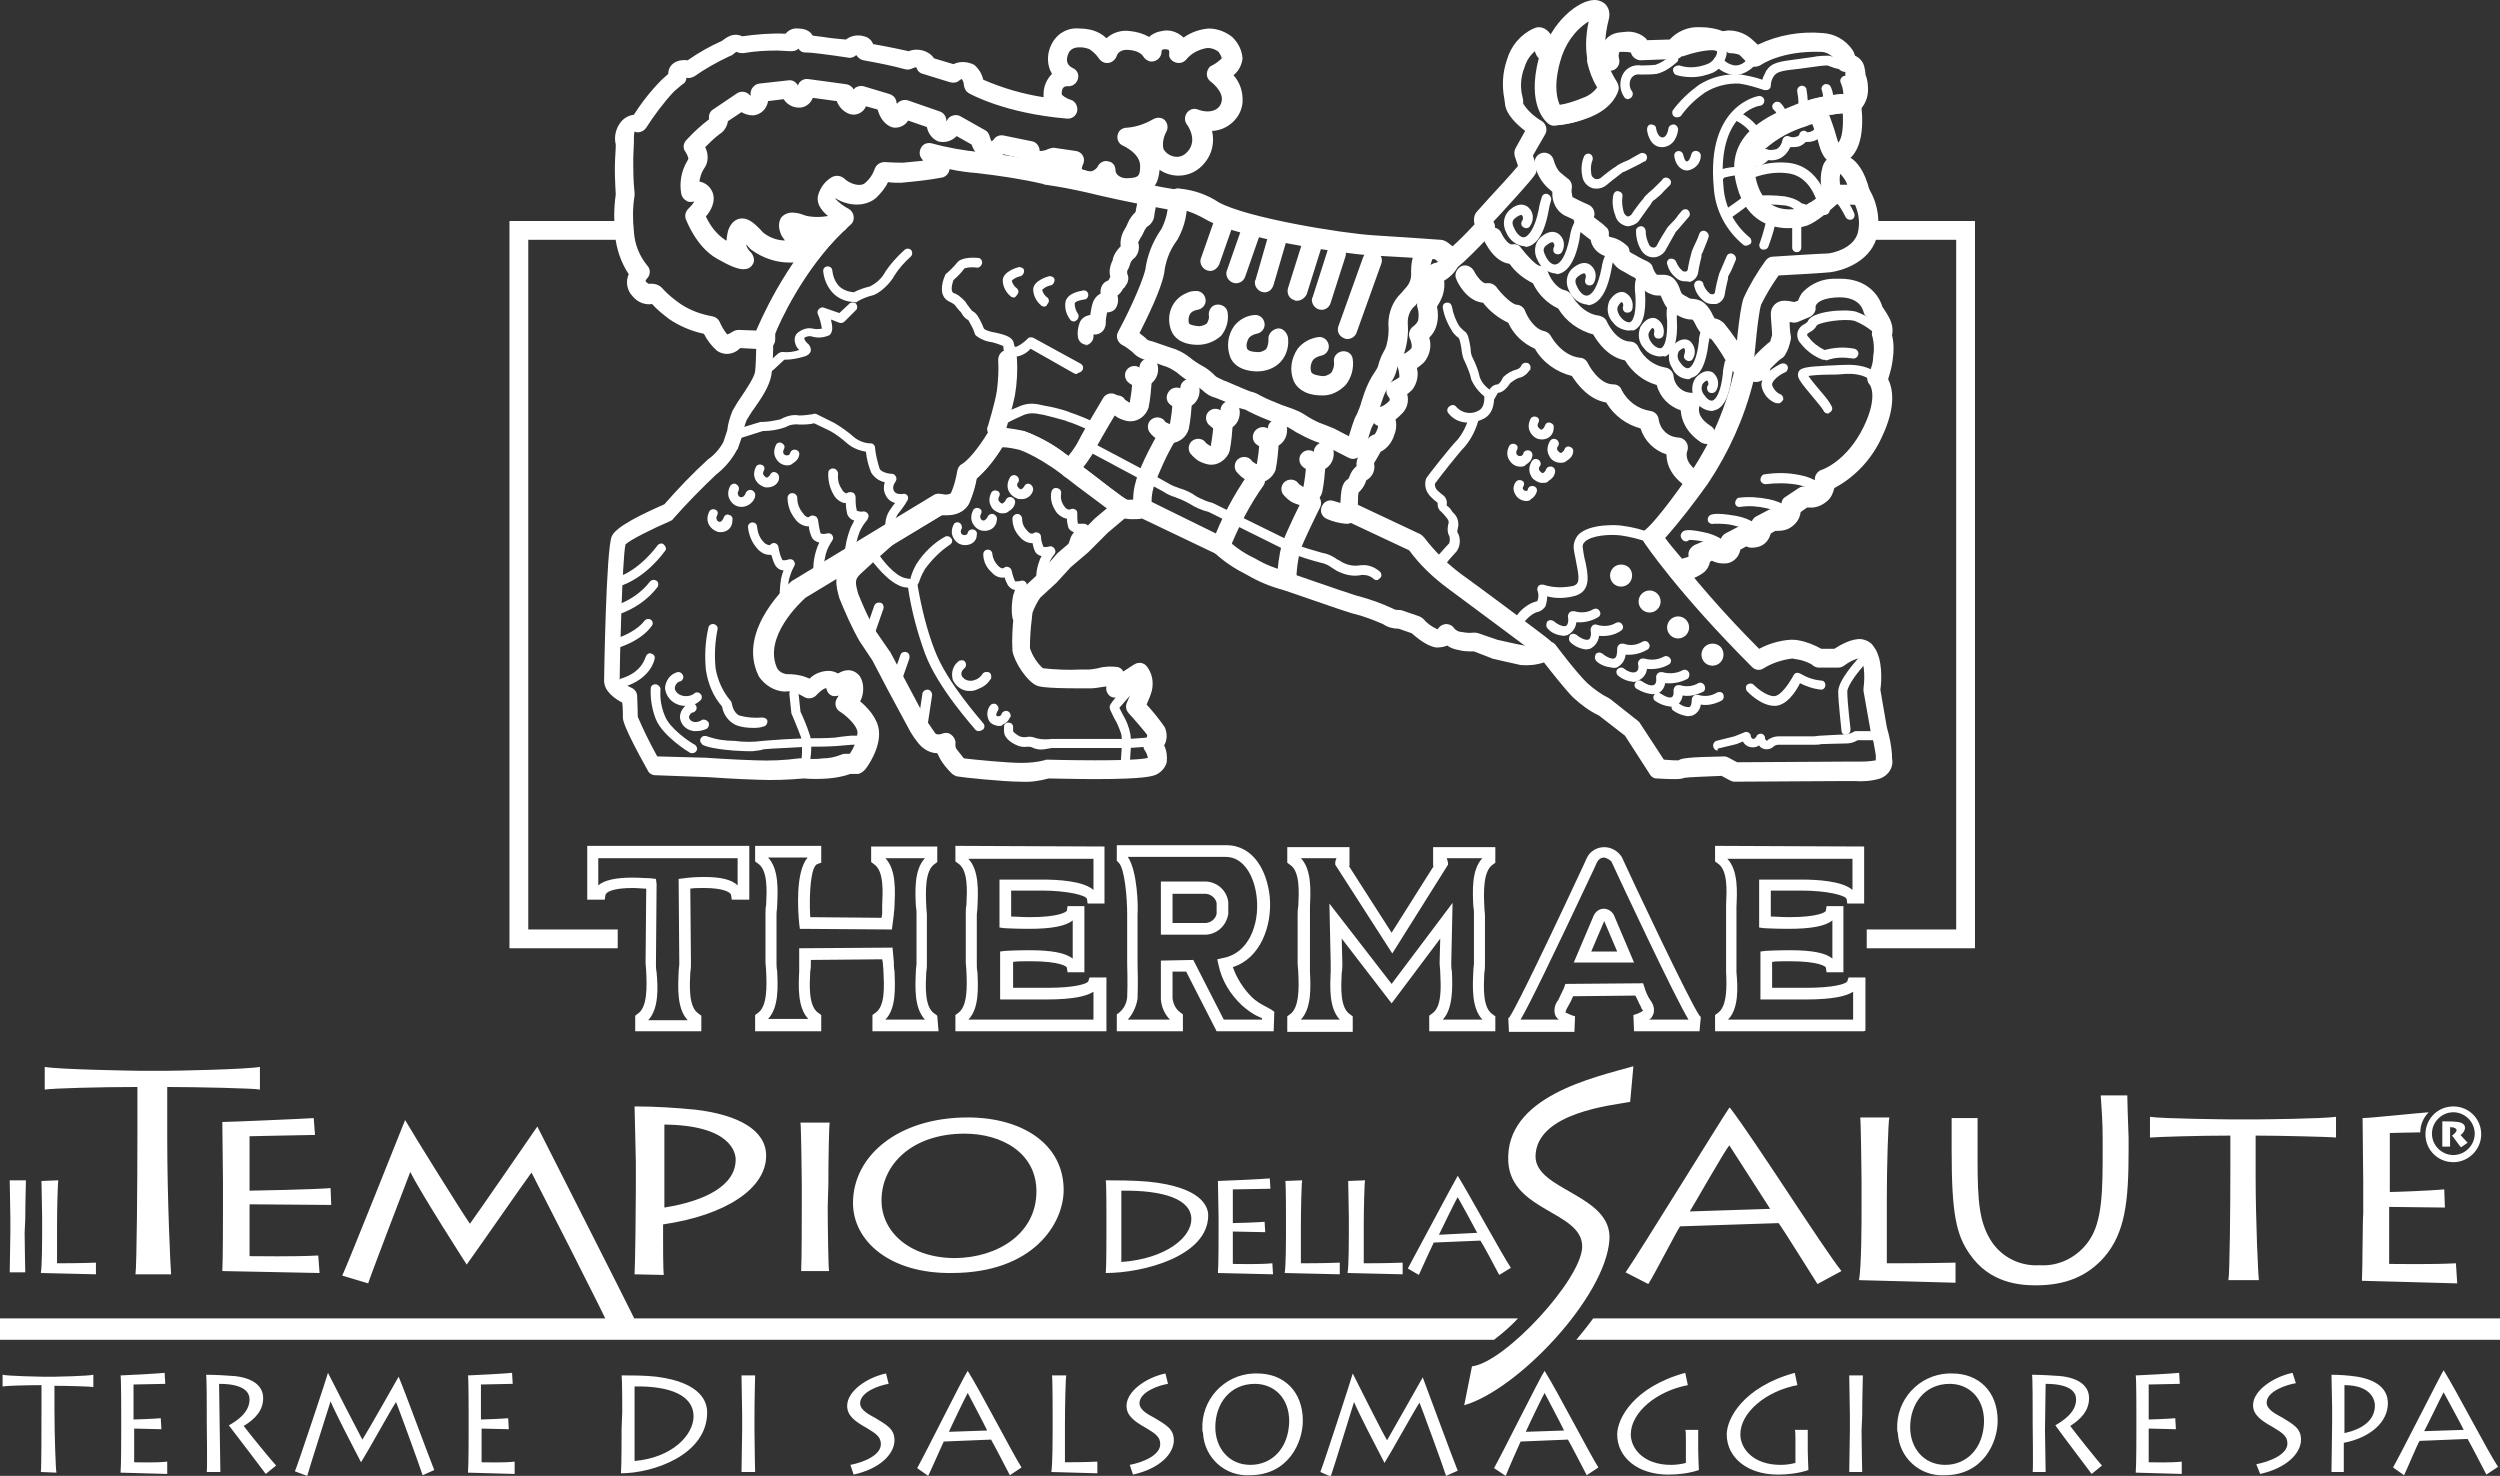 <svg version="1.1" id="Livello_1" xmlns="http://www.w3.org/2000/svg" x="0" y="0" viewBox="0 0 385.7 227.7" style="enable-background:new 0 0 385.7 227.7" xml:space="preserve"><rect x="0" y="0" width="385.7" height="227.7" fill="#333333" stroke="none"/><style>.st0{fill:#fff}</style><g id="Livello_2"><g id="Livello_1-2"><path class="st0" d="M95.3 146.3H78.6V34.1h16.6V37H81.5v106.4h13.8v2.9zM304.7 146.3H288v-2.9h13.8V37h-13v-2.9h15.9v112.2zM234.2 203.4H0v3.3h230.5c1.3-1 2.6-2.1 3.7-3.3zM245.8 203.4c-.8 1.1-1.7 2.2-2.6 3.3h142.5v-3.3H245.8zM379.6 175.1c.4-.2.7-.7.7-1.1 0-.5-.4-.8-1.1-.9-.8-.1-1.6-.1-2.4-.1v3.9h1.2v-3c.8 0 1 .3 1 .5s-.4.6-.7.8c.2.2 1.3 1.8 1.4 1.8l1-.7c-.3-.3-.9-1-1.1-1.2zM20.9 196.6c.2-1.2.3-14.5.3-21.8v-7.1c-5.8 0-13 .2-14.3.4v-3.5c2 .4 14 .6 14.6.6h4.4c1 0 12-.2 14.2-.6v3.5c-.7-.2-10.1-.4-14.3-.4v7.9c0 9.2.5 20.1.6 21h-5.5zM343.8 197.5c.2-.9.3-11.2.3-16.8v-5.5c-5 0-11.2.2-12.4.3v-3.2c1.8.3 12.1.4 12.6.4h3.8c.8 0 10.4-.1 12.3-.4v3.2c-.6-.1-8.7-.3-12.4-.3v6.1c0 7.2.4 15.6.5 16.2h-4.7z"/><path class="st0" d="M49.3 196.4c-.7 0-14.1-.3-15-.3.1-1.7.1-8.8.1-9.5v-4.4c0-.5-.1-8.5-.1-9.1 1.1 0 12.7-.5 14.1-.6l.2 2.6c-1.5 0-9.4.2-10.1.2v8.4c.8 0 10.3-.2 12.5-.4l.1 2.6c-1 0-11.7-.1-12.6-.1v8c1.1 0 6.9.1 10.6-.1l.2 2.7zM364.4 197.6c.9 0 14 .4 14.7.4l-.2-3.1c-3.7.2-9.2.1-10.3.1v-8.8c.9 0 7.6.1 8.6.1l-.1-2.8c-2.2.2-7.6.4-8.4.4v-9.1c.7 0 3.2-.1 4.7-.1 0-1.2.5-2.3 1.3-3.1-1.5.1-9.1.9-10.2.9 0 .7.1 9.3.1 9.9v4.8c-.1.8-.1 8.5-.2 10.4zM52.8 196.8c.7-1.4 9.7-24 9.7-24 1.2 2.1 8.8 14.3 10 16 1.4-1.9 10.4-15 10.4-15 1.4 2.8 13.7 27 15.4 30.5l-3.7 1.7c-1-2.5-12-23.9-12.6-25.1-1.4 1.9-8.4 12-10 14.2 0 0-7.2-11.2-8.7-14.3-.8 2.1-6.1 15.9-6.5 17.2l-4-1.2zM97.9 196.6c.1-1.6.2-10.5.2-13.1v-4.1c0-.9-.2-8.1-.2-8.7 3.2 0 6.3.2 9.4.5 6.7.8 10.9 3.2 10.9 7.1 0 5.1-6.3 9.2-15.9 10.6v2.2c0 .7 0 4.8.1 5.6l-4.5-.1zm4.6-10.3c6.3-1 11-3.4 11-7.4 0-1.1-.8-5.3-11-5.4v12.8zM127.7 186.2c0 3.3.1 9.2.2 9.9h-4.3c.1-1.4.1-9.1.1-10v-3.5c0-.6-.1-8.7-.2-9.4h4.5c-.1.6-.2 5.6-.2 9.5l-.1 3.5zM131.6 185.6c0-7.3 7-13.2 17.7-13.2 8.4 0 14.8 4.1 14.8 11.2 0 5.1-4.6 12.8-17.3 12.8-9.6.1-15.2-5-15.2-10.8zm28.3-1.8c0-5.9-5.3-8.9-11.1-8.9-8 0-12.8 4.7-12.8 10.3 0 4.9 4.4 8.9 11.4 8.9 6.6-.1 12.5-3.8 12.5-10.3zM3.8 190.2c0 2 .1 5.7.1 6.1H1.5c0-.9.1-5.7.1-6.2V188c0-.4-.1-5.4-.1-5.9H4c0 .4-.1 3.5-.1 5.9l-.1 2.2zM9 182.1c-.1.4-.2 4.5-.2 7v5.8c.6 0 3.6 0 6-.1v1.8c-.4 0-7.9-.2-8.5-.2.2-1.1.2-5.4.2-5.9v-2.7c0-.3-.1-5.2-.1-5.6l2.6-.1zM291.5 172.3c-.2.8-.4 7.9-.4 12.4v10.2c1.1 0 6.3 0 10.6-.1v3.1c-.6 0-13.8-.4-14.9-.4.4-1.9.4-9.6.4-10.4v-4.8c0-.6-.1-9.2-.2-9.9h4.5zM170.7 187.4c0-.4 0-4.7-.1-5.3 1.4 0 4.2 0 6.5.2 8.2.8 9.3 3.8 9.3 5.2 0 6.3-10 8.9-15.8 8.9.1-.9.1-6 .1-6.5v-2.5zm2.3 7.3c6.9-.5 10.8-3.8 10.8-6.6 0-3.1-4.3-4.5-10.8-4.4v11zM196.4 196.6c-.4 0-8-.2-8.5-.2.1-1.1.1-5.4.1-5.9v-2.7c0-.3-.1-5.2-.1-5.6.6 0 7.2-.3 8-.4l.1 1.6c-.8 0-5.4.1-5.8.1v5.2c.5 0 3.7-.1 4.9-.2l.1 1.6-5-.1v5c.6 0 4 .1 6.1-.1l.1 1.7zM200.9 182.1c-.1.4-.2 4.5-.2 7v5.8c.6 0 3.6 0 6-.1v1.8c-.4 0-7.9-.2-8.5-.2.2-1.1.2-5.4.2-5.9v-2.7c0-.3 0-5.2-.1-5.6l2.6-.1zM210.6 182.1c-.1.4-.2 4.5-.2 7v5.8c.6 0 3.6 0 6-.1v1.8c-.4 0-7.9-.2-8.5-.2.2-1.1.2-5.4.2-5.9v-2.7c0-.3-.1-5.2-.1-5.6l2.6-.1zM217.2 195.7c1.1-2 7.2-13.5 7.7-14.3 1.8 2.9 6.8 12.1 8.2 14.2l-1.8 1.1c-.4-.8-2.6-4.9-2.9-5.3l-7.2.3c-.2.4-2 4.3-2.3 5l-1.7-1zm10.7-5.5c-.2-.4-2.8-5.2-3-5.5-.3.4-2.7 5.4-2.9 5.8l5.9-.3zM250.8 196.3c2.4-3.5 15-24 16-25.4h.1c3.9 5.1 14.2 21.4 17.2 25.2l-3.7 2c-.9-1.4-5.5-8.8-6-9.4l-15.2.5c-.5.7-4.1 7.7-4.9 8.9l-3.5-1.8zm22.3-9.8c-.5-.8-5.9-9.2-6.3-9.8-.7.8-5.7 9.6-6.1 10.2l12.4-.4zM328.2 169h-4.1c.1 1.5.3 3.9.3 6.7v1.4c0 6.4 0 11.3-2.1 14.3-1.7 2.5-4.6 4-7.6 3.8-3.1.2-6-1.3-7.6-3.9-1.7-2.8-2-5.8-2-12.3v-6.5h-4v5c0 9.8.7 13 2.8 16 3.1 4.5 7.8 4.8 10.2 4.8 4.6 0 7.9-1.4 10.5-4.3 3.3-3.8 3.8-8.7 3.8-16.5v-1.9c-.1-3-.2-5.7-.2-6.6z"/><path class="st0" d="M227.1 210.8c5.1-.6 17-13.5 17-18.5 0-5.4-10.9-5.4-11.4-13-.6-10.2 13.4-13.1 19.3-14.8l-.5 5.5c-2.6.5-14.5 1.6-14.6 8.4 0 5.3 11.9 5.9 11.4 12.9-.6 8.8-14.1 23.1-22.4 25.5l1.2-6zM378.5 179.3c-2.4 0-4.3-1.9-4.3-4.3s1.9-4.3 4.3-4.3 4.3 1.9 4.3 4.3c0 2.3-1.9 4.3-4.3 4.3zm0-7.7c-1.8 0-3.3 1.5-3.3 3.3s1.5 3.3 3.3 3.3c1.8 0 3.3-1.5 3.3-3.3 0-1.8-1.5-3.3-3.3-3.3zM6.3 227.1c.1-.6.1-6.8.1-10.2v-3.2c-2.5 0-5.5.1-6 .2v-1.8c.9.2 5.9.3 6.2.3h1.8c.4 0 5.1-.1 6-.3v1.9c-.3-.1-4.2-.2-6-.2v3.5c0 4.3.2 9.4.3 9.9l-2.4-.1zM25.8 227.4c-.3 0-6.8-.2-7.2-.2.1-1.1.1-5.7.1-6.2v-2.9c0-.3 0-5.5-.1-5.9.5 0 6.1-.3 6.8-.4l.1 1.7c-.7 0-4.5.1-4.9.1v5.4c.4 0 3.1-.1 4.2-.2l.1 1.7-4.2-.1v5.2c.5 0 3.4.1 5.1-.1v1.9zM33.9 220.6c0 .8.1 6.2.1 6.5h-2.1c.1-.5 0-7.3 0-7.7v-1.8c0-.6 0-5.1-.1-5.5 1.5 0 3 .1 4.4.2 2.8.3 4.4 1.5 4.4 3.4s-1.2 3.2-3 4.3c.5.7 4.4 5.5 5 6.1l-1.6 1.3c-.2-.3-5-6.6-5.7-7.5 1.1-.6 3.2-1.9 3.2-4 0-1-.7-2.4-4.7-2.4l.1 7.1zM45.5 227c.4-.9 5-14.7 5.1-15.2.7 1.4 4.7 9.2 5.3 10.3.8-1.2 5.2-9 5.6-9.7.8 1.8 4.6 12.2 5.5 14.4l-1.8.8c-.5-1.6-3.8-10.6-4.1-11.3-.8 1.2-4.5 7.9-5.4 9.3-1.2-2.3-3.9-7.5-4.7-9.4-.4 1.3-3.4 10.7-3.6 11.5l-1.9-.7zM79.4 227.4c-.3 0-6.8-.2-7.2-.2.1-1.1.1-5.7.1-6.2v-2.9c0-.3 0-5.5-.1-5.9.5 0 6.1-.3 6.8-.4l.1 1.7c-.7 0-4.5.1-4.9.1v5.4c.4 0 3.1-.1 4.2-.2l.1 1.7-4.2-.1v5.2c.5 0 3.4.1 5.1-.1v1.9zM96 217.8c0-.4 0-5-.1-5.6 1.8 0 3.6 0 5.4.2 7 .9 7.8 4 7.8 5.5 0 6.6-8.4 9.4-13.3 9.4.1-1 .1-6.3.1-6.9l.1-2.6zm1.9 7.6c5.8-.5 9.1-4 9.1-6.9 0-3.2-3.6-4.7-9.1-4.6v11.5zM116.4 220.7c0 2.1.1 6 .1 6.4h-2.1c0-.9.1-5.9.1-6.5v-2.3c0-.4-.1-5.6-.1-6.1h2.1c0 .4-.1 3.6-.1 6.2v2.3zM348.1 225.9c2.1-.4 4.8-1.5 4.8-3.2 0-1.1-.7-1.6-2.2-2.5-1.8-1-3.1-1.9-3.1-3.4 0-2.3 3.2-4.4 6.1-5l.5 1.6c-1.3.2-4.5 1.2-4.5 3 0 1.1 1.5 1.8 2.4 2.3 1.6 1 2.9 1.6 2.9 3.4 0 2.1-2.2 4.4-6.3 5.3l-.6-1.5zM359.7 227.1c0-.9.1-6.1.1-7.6v-2.4c0-.5-.1-4.7-.1-5 1.3 0 2.7.1 4 .3 2.9.5 4.7 1.8 4.7 4.1 0 2.9-2.7 5.3-6.8 6.1v4.5h-1.9zm2-6c2.7-.6 4.7-1.9 4.7-4.3 0-.6-.4-3.1-4.7-3.1v7.4zM369.2 226.4c1.2-2.1 7.3-14.2 7.8-15 1.9 3 6.9 12.7 8.4 14.9l-1.8 1.2c-.4-.8-2.7-5.2-2.9-5.5l-7.4.3c-.3.4-2 4.5-2.4 5.3l-1.7-1.2zm10.9-5.8c-.2-.5-2.9-5.4-3.1-5.8-.3.5-2.8 5.7-3 6l6.1-.2zM131.2 226c2.1-.4 4.7-1.5 4.7-3.2 0-1.1-.7-1.6-2.2-2.5-1.8-1-3-1.9-3-3.4 0-2.3 3.1-4.4 6-5l.4 1.6c-1.3.2-4.4 1.2-4.4 3 0 1.1 1.5 1.8 2.4 2.3 1.6 1 2.9 1.6 2.9 3.4 0 2.1-2.2 4.4-6.3 5.3l-.5-1.5zM141.5 226.5c1.2-2.1 7.2-14.2 7.8-15 1.9 3 6.9 12.7 8.3 14.9l-1.8 1.2c-.4-.8-2.7-5.2-2.9-5.5l-7.3.3c-.2.4-2 4.5-2.4 5.3l-1.7-1.2zm10.8-5.8c-.2-.5-2.8-5.4-3-5.8-.3.5-2.8 5.7-2.9 6l5.9-.2zM164.5 212.2c-.1.5-.2 4.7-.2 7.4v6c.5 0 3 0 5-.1v1.8c-.3 0-6.6-.2-7.1-.2.2-1.1.2-5.7.2-6.2v-2.8c0-.3 0-5.5-.1-5.9h2.2zM174.3 226c2.1-.4 4.7-1.5 4.7-3.2 0-1.1-.7-1.6-2.2-2.5-1.8-1-3-1.9-3-3.4 0-2.3 3.1-4.4 6-5l.4 1.6c-1.3.2-4.4 1.2-4.4 3 0 1.1 1.5 1.8 2.4 2.3 1.6 1 2.9 1.6 2.9 3.4 0 2.1-2.2 4.4-6.3 5.3l-.5-1.5zM185.5 220.5c-.2-4.5 3.3-8.4 7.9-8.6h.6c4 0 7 2.7 7 7.3 0 3.3-2.2 8.4-8.2 8.4-3.8.2-7-2.7-7.2-6.5-.1-.3-.1-.4-.1-.6zm13.4-1.2c0-3.8-2.5-5.8-5.3-5.8-3.8 0-6.1 3-6.1 6.7 0 3.2 2.1 5.8 5.4 5.8s5.9-2.5 6-6.7zM203.7 227.1c.4-.9 4.9-14.7 5-15.2.7 1.4 4.6 9.2 5.3 10.3.7-1.2 5.1-9 5.5-9.7.7 1.8 4.5 12.2 5.4 14.4l-1.8.8c-.5-1.6-3.8-10.6-4.1-11.3-.8 1.2-4.5 7.9-5.4 9.3-1.2-2.3-3.9-7.5-4.7-9.4-.4 1.3-3.3 10.7-3.6 11.5l-1.6-.7zM230.5 226.5c1.2-2.1 7.2-14.2 7.8-15 1.9 3 6.9 12.7 8.3 14.9l-1.8 1.2c-.4-.8-2.7-5.2-2.9-5.5l-7.3.3c-.2.4-2 4.5-2.3 5.3l-1.8-1.2zm10.8-5.8c-.2-.5-2.8-5.4-3-5.8-.3.5-2.8 5.7-2.9 6l5.9-.2zM262 223.8c0 .8.1 2.7.1 3-1.5.5-3.1.7-4.7.7-4.8 0-7.9-2.7-7.9-6.2 0-2.4 2.5-7.3 10.5-9.5l.4 1.9c-4.8.9-8.8 4.2-8.8 7.6 0 2.2 2 4.7 6.2 4.7.8 0 1.5-.1 2.3-.3v-3.6c0-.6 0-1.4-.1-1.5h2v3.2zM278.9 223.8c0 .8.1 2.7.1 3-1.5.5-3.1.7-4.7.7-4.8 0-7.9-2.7-7.9-6.2 0-2.4 2.5-7.3 10.5-9.5l.4 1.9c-4.8.9-8.8 4.2-8.8 7.6 0 2.2 2 4.7 6.2 4.7.8 0 1.5-.1 2.3-.3v-3.6c0-.6 0-1.4-.1-1.5h2v3.2zM287.2 220.7c0 2.1.1 6 .1 6.4h-2c0-.9.1-5.9.1-6.5v-2.3c0-.4-.1-5.6-.1-6.1h2.1c0 .4-.1 3.6-.1 6.2l-.1 2.3zM292.7 220.5c-.2-4.5 3.3-8.4 7.9-8.6h.6c4 0 7 2.7 7 7.3 0 3.3-2.2 8.4-8.2 8.4-3.8.2-7-2.7-7.2-6.5-.1-.3-.1-.4-.1-.6zm13.4-1.2c0-3.8-2.5-5.8-5.3-5.8-3.8 0-6.1 3-6.1 6.7 0 3.2 2.1 5.8 5.4 5.8s5.9-2.5 6-6.7zM315.5 220.6c0 .8.1 6.2.1 6.5h-2c.1-.5 0-7.3 0-7.7v-1.8c0-.6 0-5.1-.1-5.5 1.5 0 2.9.1 4.4.2 2.8.3 4.4 1.5 4.4 3.4s-1.2 3.2-2.9 4.3c.5.7 4.3 5.5 4.9 6.1l-1.6 1.3c-.2-.3-5-6.6-5.6-7.5 1-.6 3.2-1.9 3.2-4 0-1-.7-2.4-4.7-2.4l-.1 7.1zM336.6 227.4c-.3 0-6.7-.2-7.1-.2.1-1.1.1-5.7.1-6.2v-2.9c0-.3 0-5.5-.1-5.9.5 0 6-.3 6.7-.4l.1 1.7c-.7 0-4.5.1-4.8.1v5.4c.4 0 3.1-.1 4.1-.2l.1 1.7-4.2-.1v5.2c.5 0 3.3.1 5.1-.1v1.9zM230.7 159.1h-10.2v-2.4l.4-.3c1.6-1 1.4-4.2 1.3-6.4 0-.5-.1-1-.1-1.4l.1-3.8-7.5 10-7.7-10 .1 3.9c0 .4 0 .9-.1 1.4-.1 2.1-.3 5.4 1.3 6.4l.4.3v2.4h-10.1v-2.4l.4-.3c1.5-1 1.4-4.3 1.3-6.4 0-.5-.1-1-.1-1.4v-7.5c0-.4 0-.9.1-1.4.1-2.1.3-5.4-1.3-6.4l-.4-.3v-2.4h9.6v2.9h-.1l6.6 10.3 6.5-10.3h-.1v-2.9h9.6v2.4l-.4.3c-1.5 1-1.4 4.3-1.3 6.4 0 .5.1 1 .1 1.4v7.5c0 .4 0 .9-.1 1.4-.1 2.1-.3 5.4 1.3 6.4l.4.3v2.3zm-8.1-1.8h6.1c-1.7-1.8-1.5-5.1-1.4-7.4 0-.5.1-.9.1-1.3v-7.5c0-.4 0-.8-.1-1.3-.1-2.3-.3-5.6 1.4-7.4h-5.5c.1.3.2.6.2.8v.2l-8.6 13.7-8.8-13.7v-.3c0-.2.1-.5.2-.7h-5.5c1.7 1.8 1.5 5.1 1.4 7.4V149.9c.1 2.3.3 5.6-1.4 7.4h6c-1.7-1.8-1.5-5.1-1.4-7.4v-1.3l-.2-9.2 9.6 12.4 9.4-12.5-.2 9.3c0 .4 0 .8.1 1.3.1 2.3.2 5.7-1.4 7.4zM144.8 159.1h-10.2v-2.5l.4-.3c1.6-1 1.4-4.2 1.3-6.4 0-.5-.1-1-.1-1.4l-.1-.5-11 .1v.4c0 .4 0 .9-.1 1.4-.1 2.1-.3 5.4 1.3 6.4l.4.3v2.5h-10.2v-2.5l.4-.3c1.5-1 1.4-4.2 1.3-6.4 0-.5-.1-1-.1-1.4V141c0-.4 0-.9.1-1.4.1-2.1.3-5.4-1.3-6.4l-.4-.3v-2.4h10.2v2.6l-.6.2c-1 .4-1.3 4.4-1.1 8.2l11 .1.1-.6v-1.3c.1-2.1.3-5.4-1.3-6.4l-.4-.3v-2.4h10.2v2.4l-.4.3c-1.5 1-1.4 4.2-1.3 6.4 0 .5.1 1 .1 1.4v7.5c0 .4 0 .9-.1 1.4-.1 2.1-.3 5.4 1.3 6.4l.4.3.2 2.4zm-8.2-1.8h6.1c-1.7-1.8-1.5-5.1-1.4-7.4 0-.5.1-.9.1-1.3v-7.5c0-.4 0-.8-.1-1.3-.1-2.3-.3-5.6 1.4-7.4h-6.1c1.7 1.8 1.5 5.1 1.4 7.4 0 .5-.1.9-.1 1.3l-.3 2.3-14.2-.1-.1-.8c-.2-2-.6-8 1.3-10.2h-6.1c1.7 1.8 1.5 5.1 1.4 7.4 0 .5-.1.9-.1 1.3v7.5c0 .4 0 .8.1 1.3.1 2.3.3 5.6-1.4 7.4h6.2c-1.7-1.8-1.5-5.1-1.4-7.4v-3.5l14.4-.1.2 2.2c0 .5 0 .9.1 1.4.1 2.4.3 5.8-1.4 7.5zM170.4 159.1h-23v-2.5l.4-.3c1.5-1 1.4-4.2 1.3-6.4 0-.5-.1-1-.1-1.4V141c0-.4 0-.9.1-1.4.1-2.1.3-5.4-1.3-6.4l-.4-.3v-2.4l23 .1v8.8h-2.6l-.1-.7c-.1-.6-3.2-1.3-6.9-1.3H156v4c.7 0 1.7.1 2.8.1 4.6 0 5.7-.8 5.8-1l.1-.7h2.6V150h-2.6l-.1-.7c0-.2-1.1-1-5.6-1-1.1 0-2.1 0-2.7.1v4h5.3c4.2 0 6.1-.6 6.3-1l.2-.6h2.6V159.1zm-21-1.8h19.3V153c-.9.6-2.8 1.2-7.3 1.2h-7.1v-7.4l.8-.1c.1 0 1.7-.1 3.7-.1 3.4 0 5.6.4 6.7 1.3V142c-1.1.9-3.3 1.3-6.8 1.3-2 0-3.6-.1-3.7-.1l-.8-.1v-7.4h6.6c2.4 0 6.3.2 7.9 1.6v-4.8h-19.3c1.7 1.8 1.5 5.1 1.4 7.4 0 .5-.1.9-.1 1.3v7.5c0 .4 0 .8.1 1.3.1 2.2.3 5.6-1.4 7.3zM287.6 159.1h-23v-2.5l.4-.3c1.5-1 1.4-4.2 1.3-6.4v-10.3c.1-2.1.3-5.4-1.3-6.4l-.4-.3v-2.4l23 .1v8.8H285l-.1-.7c-.2-.6-3.2-1.3-6.9-1.3h-4.8v4c.7 0 1.7.1 2.8.1 4.6 0 5.7-.8 5.7-1l.1-.7h2.6V150h-2.6l-.1-.7c0-.2-1.1-1-5.6-1-1.1 0-2.1 0-2.7.1v4h5.3c4.2 0 6.1-.6 6.3-1l.2-.6h2.6v8.2l-.2.1zm-21-1.8h19.3V153c-.9.6-2.8 1.2-7.3 1.2h-7v-7.4l.8-.1c.1 0 1.7-.1 3.7-.1 3.4 0 5.6.4 6.6 1.3V142c-1.1.9-3.3 1.3-6.8 1.3-2 0-3.6-.1-3.7-.1l-.8-.1v-7.4h6.5c2.4 0 6.3.2 7.9 1.6v-4.8h-19.3c1.7 1.8 1.5 5.1 1.4 7.4V150c.2 2.2.4 5.6-1.3 7.3zM108.1 159.1H98v-2.4l.4-.3c1.5-1 1.4-4.2 1.3-6.4 0-.5-.1-1-.1-1.4l.1-11.5c-.6 0-1.3-.1-2.1-.1-3 0-4.1.6-4.2 1.1l-.1.7h-2.7v-8.3h25v8.3h-2.7l-.1-.7c-.1-.5-1.3-1.1-4.2-1.1-.8 0-1.5 0-2.1.1l.1 11.5c0 .4 0 .9-.1 1.4-.1 2.1-.3 5.4 1.3 6.4l.4.3v2.4h-.1zm-8.1-1.7h6.1c-1.7-1.8-1.5-5.1-1.4-7.4 0-.5.1-.9.1-1.3l-.1-13.1.8-.1c.7-.1 1.8-.2 3.1-.2 2.6 0 4.3.4 5.2 1.3v-4.2H92.3v4.2c.9-.8 2.7-1.2 5.2-1.2 1.2 0 2.4.1 2.9.1l.8.1.1.8-.1 12.3c0 .4 0 .8.1 1.3.2 2.2.4 5.6-1.3 7.4zM262.2 159.1h-10.1l-.1-2.5.6-.2c.3-.1.7-.3.9-.5-.2-.2-.3-.4-.4-.7-.3-.5-.5-1.1-.8-1.6l-9.6.1c-.2.5-.5 1.1-.8 1.6-.2.3-.3.6-.4.9 0 0 .2.1.9.4l.6.2-.1 2.4h-10.1l-.1-2.1.2-.2c.6-.9 3.1-5.6 11.4-23.4l.5-1.1c.5-1.1 1.6-1.7 2.7-1.7s2.1.6 2.7 1.5c1.4 3.1 10.5 22.4 12 24.5l.2.2-.2 2.2zm-7.8-1.8h6.1c-2.1-3.4-10.8-22-11.9-24.4-.3-.3-.7-.5-1.1-.6-.5 0-.9.3-1.1.7l-.5 1.1c-6.3 13.4-10 21-11.3 23.2h5.9c-.3-.2-.5-.5-.6-.8-.2-.8 0-1.6.5-2.2.3-.6.6-1.3.9-1.9l.2-.6 12-.1.2.6c.2.7.5 1.4.9 2 .5.6.7 1.4.5 2.1-.2.5-.4.8-.7.9zm-2.3-8.8h-9.3l3.1-7.3c.3-.6.9-1 1.5-1 .7 0 1.3.4 1.6 1l3.1 7.3zm-6.6-1.7h4l-2-4.7-2 4.7zM196.5 159.1h-8.8l-4.7-9.2h-2.1v4.1c.1.9.5 1.7 1.2 2.2l.4.3v2.6h-10.2v-2.6l.4-.3c.7-.6 1.1-1.4 1.2-2.3.1-2.2 0-5.1 0-5.2v-7.6c0-2.8-.4-7.1-1.3-8l-.3-.3v-2.4h16.9c4.2 0 6.3 4 6.7 8 .4 4.5-1.5 9.5-5.7 10.8.6 1.7 1.6 3.3 2.9 4.6.6.6 1.4 1.1 2.2 1.5.3.2.6.3.9.5l.4.3-.1 3zm-7.7-1.8h5.9v-.2l-.4-.2c-1-.4-1.9-1.1-2.7-1.8-1.8-1.7-3.1-3.8-3.6-6.2l-.2-.9.9-.2c3.9-.7 5.6-5.1 5.2-9.2-.3-3.2-1.9-6.4-4.8-6.4H174c1.5 2.2 1.6 7.7 1.5 8.9v7.6c0 .1.1 3.1 0 5.4-.2 1.2-.7 2.3-1.5 3.2h6.5c-.8-.8-1.3-1.9-1.4-3.1v-6l5-.1 4.7 9.2zm-3.1-13.1h-6.6V136h6.6c1.9-.1 3.6 1.3 3.8 3.2v1.8c-.3 1.9-1.9 3.3-3.8 3.2zm-4.8-1.8h4.8c.9.1 1.8-.5 2-1.4v-1.7c-.2-.9-1.1-1.5-2-1.4h-4.8v4.5zM279 33.7c-.3 0-.5-.1-.6-.4 0-.1-.3-.4-.5-.4s-.4-.1-.5-.2c-.6-.5-1.2-.9-2-1-1.7-.2-3.3-.2-5-.1-.3 0-.6-.1-.7-.4-.2-.5-.4-1-.6-1.6-.2-.7-.3-1.3-.4-2V27c0-.2.1-.4.4-.6 2-1 4.3-1.5 6.6-1.3 5.2.4 6.5 6.2 6.6 7.3 0 .3-.2.6-.5.7-.2.1-.4.1-.6 0-.2-.1-.4-.2-.5-.4 0 0-.1-.3-.3-.3-.4.1-.6.2-.6.2.1.4-.1.7-.4.9-.2.1-.3.1-.4.2zm-1-2.3c.2 0 .5.1.7.2.4-.3.8-.5 1.3-.6h.3c-.6-1.7-1.9-4.1-4.8-4.3-1.9-.2-3.7.2-5.5.9v.1c.1.5.2 1.1.3 1.6l.3.9c1.6-.1 3.2-.1 4.8.1 1 .2 1.9.5 2.6 1.1zM283.3 25.2c-1.8 0-2.4-1.8-2.8-3.4-.4-1.5-1-3-1.7-4.4-.4-.7-.1-1.6.6-2 .1-.1.2-.1.3-.1 1.2-.3 2.4-.6 3.6-.7.4-.1.9-.1 1.3-.1.9-.1 1.7.2 2.3.9.1.2.2.4.2.6.2 1.2.9 7.2-2.4 8.9-.4.1-.9.3-1.4.3zm-1.1-7.5c.4 1.1.8 2.2 1.1 3.3.1.3.2.7.3 1 .7-.7.8-2.8.7-4.6l-.6.1c-.5.1-1 .2-1.5.2z"/><path class="st0" d="m287 31.5-3.9-.1c-.2 0-.5-.1-.7-.2-1.6-.9-1.7-3.6-1.3-5.1.2-1.3 1.3-2.3 2.6-2.3 3.4 0 4.6 4.9 4.8 5.9.2.8-.3 1.6-1.1 1.7-.2.1-.3.1-.4.1zm-3.1-3h1.1c-.2-.6-.6-1.2-1.1-1.7-.1.6-.1 1.2 0 1.7zM270.2 25.8c-.4 0-.7-.3-.7-.7v-.3c1.3-3.5 5.1-5.3 8.7-6.6.8-.3 1.7-.6 2.5-.8.4-.1.8.1.9.5v.1c0 .3.3 2.8-1.4 3.6-.4.2-.9.3-1.3.3h-.3c-.3.3-.7.6-1.1.7-.4.1-.8.1-1.3.1-.3.7-.8 1.3-1.5 1.7-.6.3-1.2.4-1.9.3-.4.4-.8.7-1.4.9-.3.1-.7.2-1.2.2zm2.6-2.7c.4.1.9 0 1.3-.1.5-.3.8-.8.9-1.4.1-.4.5-.7.9-.6.1 0 .2.1.3.1.3.1.6.1.9 0 .4-.1.5-.3.5-.3 0-.3.2-.5.5-.6.3-.1.5 0 .7.2h.1c.3 0 .5-.1.7-.2.3-.1.5-.6.5-1.2-.5.1-1 .3-1.5.5-2.3.7-4.5 1.9-6.3 3.5.2 0 .4 0 .5.1zM258.9 89.3c-.4 0-.8-.2-1.1-.5-1.5-1.6-2.9-3.4-4.1-5.2-.4-.7-.2-1.5.4-2 0 0 1.8-1.4 6.9-8.8 3.2-4.7 5.5-10 6.8-15.6 0-.2.1-.4.1-.5.2-.8 1-1.2 1.8-1 .2 0 .4.1.6.1.1-.4.4-.8.6-1.1.6-.6 1.2-1.2 1.8-1.7l.4-.3c.1-.3.2-.7.3-1 0-.7-.2-2.5-.2-3.3 0-1.1.9-2 2-2h.2c.5 0 .9.1 1.4.2l.6-.2c.2-.5.4-1 .8-1.4 1.3-1.3 3-2 4.8-2h.9c4.2 0 6 2.6 6.5 4.3.4.6.8 1.2 1.1 1.8.4.8.6 1.7.4 2.6.3 1.2.3 2.5.1 3.8-.1 1-.4 2-.7 3 .7 1.4 1.3 4.2-1 9-1.5 3.3-4.1 6.1-7.3 7.8-.2.8-.5 1.5-1.1 2-.8.7-1.8 1.1-2.8 1h-.3l-1 .7c-.1.9-.6 1.7-1.3 2.2-.6.5-1.4.7-2.2.7h-.4l-.7.4c-.2.7-.6 1.4-1.3 1.8-.5.3-1.1.4-1.7.4-.3 0-.5-.1-.8-.2l-.9.5c-.2 1.1-1 1.9-2 2.1-.8.1-1.6 0-2.4-.4l-.3.2c-.1.6-.4 1.1-.8 1.5-1 .8-2.2 1.3-3.5 1.4l-.6-.3zm-2-6.3c.5.7 1.4 1.8 2.6 3.2.3-.1.7-.2 1-.3v-.6c.1-.5.4-.9.9-1.2l2.1-.9c.5-.2 1.2-.1 1.6.3.1.1.2.1.3.2 0-.6.3-1.1.8-1.4l2.1-1.1c.3-.2.7-.2 1.1-.1.2 0 .5.1.7.1 0-.6.3-1.2.8-1.5l1.9-1c.3-.2.7-.2 1.1-.1.2 0 .5 0 .7-.1.1-.1.2-.5.2-.5 0-.5.2-1.1.6-1.3l2.1-1.4c.3-.2.7-.3 1.1-.2h.4c.3 0 .5 0 .7-.2.2-.2.3-.5.3-.8-.1-.7.4-1.4 1-1.6.1 0 3.9-1.3 6.5-6.6 2.3-4.7 1-6.5 1-6.5-.5-.5-.6-1.4-.1-2 .4-.8.6-1.6.6-2.5.2-1 .1-2-.1-2.9-.2-.4-.1-.9.1-1.3 0-.2-.1-.3-.2-.5-.2-.5-.4-.9-.8-1.3-.3-.2-.4-.5-.5-.8-.1-.4-.7-2.5-4.4-2.2-2.4.2-3 1-3 1.5.1.6-.3 1.2-.9 1.5l-1.9.8c-.3.1-.7.1-1 0h-.2c0 .8.1 1.8.2 2.2v.4c-.4 1.9-.9 2.4-1 2.6s-.3.3-.6.5c-.5.4-1 .9-1.5 1.4-.1.1-.1.2-.1.3-.2.6-.5 1.2-1.1 1.5-.5.3-1 .4-1.5.3-1.4 5.6-3.8 10.9-7 15.7-2 2.8-4.2 5.7-6.6 8.4zM157.4 120.6c-2.6 0-9.3-.7-9.6-.8-.3 0-.6-.2-.9-.4-.8-.8-1.5-1.6-2-2.6l-.3-.6c-1.1 0-2.1-.6-2.8-1.4-.5-.6-1-1.3-1.4-2l-3.5-6.5-2.3-4.4-2-3c-1.2-2.1-2.2-4.4-3.1-6.6-.5-1.8-1.1-3.9 1.1-6 .6-.5 2.6-2.3 5.4-4.8l.2-.2 8-4.8c.3-.2.7-.3 1.1-.2.2 0 .5.1.7.1.3 0 .6 0 .9-.2.5-1.1.8-2.3 1-3.5.1-.4.3-.8.7-1 1.5-.9 3.5-4 4.1-5 .3-.4.8-.7 1.3-.7 1.4.1 2.9.3 4.2.6 1.9.7 3.8 1.7 5.5 2.9.7.5 2.4 1.8 4.4 3.3 2.2 1.7 5 3.9 5.8 4.3.7.4.9 1.3.5 2-.1.1-.2.3-.3.4l-3.2 2.7-3 3-2.7 2.3-2.2 2.4-2.5 2.3c-.5.7-.9 1.5-1.2 2.3 0 .2-.1.5-.1.9-.2 1.5-.3 3.1-.3 4.6.4 1.2 1.1 2.3 2 3.1 1.9.2 3.8.3 5.7.2h1.4c.2 0 .9-.1 1.4-.2 1-.3 2-.3 3-.2.4.1.7.3.9.7l1.7-1.1c.7-.4 1.5-.3 2 .4.8 1.1 1 2.4.7 3.7-.2.7-.5 1.4-.8 2.1 1 1.1 1.9 2.2 2.8 3.5.4.9.4 2-.1 2.8.4.8.5 1.7.4 2.6-.2.8-.8 1.5-1.6 1.9-.5.2-1.4.7-9.4.7-3.2 0-6.4-.1-7.2-.1-1.5.4-2.9.6-4.4.5zm-8.7-3.6c1.6.2 6.8.7 8.8.7 1.2 0 2.5-.1 3.6-.4.2-.1.3-.1.5-.1 0 0 3.6.1 7.4.1 6.7 0 8-.3 8.1-.4-.1-.4-.2-.7-.4-1-.4-.5-.4-1.2 0-1.8.2-.2.3-.5.3-.7-.2-.3-1.7-2.1-2.9-3.4-.4-.5-.5-1.1-.2-1.7l.9-2.1-1.9 1.2c-.7.4-1.6.3-2-.4-.2-.3-.3-.7-.2-1.1l-.7.1c-.6.1-1.2.2-1.8.2h-1.4c-6 0-6.6-.3-7-.5-1.4-.7-3.3-3.5-3.6-5.3-.1-1.8 0-3.6.2-5.4 0-.4.1-.6.1-.8.3-1.4 1-2.7 1.8-3.8.1-.1.1-.2.2-.3l2.5-2.3 2.1-2.4.1-.1 2.7-2.3 3-3 1.9-1.6c-1.2-.9-2.9-2.2-4.4-3.4-1.8-1.4-3.6-2.8-4.3-3.2-1.5-1-3.1-1.9-4.7-2.5-.9-.2-1.8-.4-2.7-.4-1.1 1.8-2.4 3.5-4 4.9-.2 1.2-.6 2.5-1.1 3.7-.3.7-1.2 1.9-3.5 1.9h-.7l-7.5 4.5c-2.7 2.4-4.7 4.2-5.2 4.7-.8.8-.8 1.2-.3 3 .8 2 1.7 4 2.8 5.9l2 2.9.1.1 5.8 10.9s.2.3 1.1 1.6c.1.2.3.3.5.3s.4 0 .6-.1c.5-.2 1.1-.2 1.5.2.4.3.7.9.6 1.4 0 .3 0 .5.2.8.4.5.7.9 1.1 1.4zM112.1 54.6c-.5 0-1.1-.2-1.5-.5-.8-.7-1.5-1.6-2-2.6-1.9-.4-3.8-1.2-5.4-2.3-.9-.7-1.8-1.4-2.6-2.3-1.1.2-2.3-.3-3-1.2-.9-.9-1.1-2.3-.6-3.4-1.2-1.8-1.9-3.9-2.1-6-.2-2.1-.2-4.2.1-6.3-.1-1.8-.2-3.7-.1-5.5.1-1.4.1-2 .1-2.2-.3-1.2 0-2.5.8-3.5.5-.6 1.2-1 2-1.1 1.2-1.9 2.7-3.8 4.3-5.4.3-.3.7-.6 1-.9 0-.7.3-1.3.9-1.7.6-.4 1.4-.5 2.1-.4 1.7-1.2 3.5-2.2 5.3-3 .5-.4 1.1-.8 1.7-.9.5-.1 1 0 1.4.2 2.2-.3 4.4-.5 6.7-.4.5-.6 1.2-.9 2-.8.7 0 1.4.2 1.9.7.1.1.2.3.3.4l1.6.2c1.2.2 2.4.3 3.5.4.8-.6 1.8-.8 2.8-.5.6.1 1.2.6 1.4 1.2 2.8.5 4.6.9 5.5 1.1.7-.3 1.5-.3 2.2-.1.7.2 1.3.6 1.7 1.2l3 .9c1-.5 2.2-.4 3.2.1.7.6 1.2 1.4 1.4 2.3 3 1.3 6.1 2.2 9.3 2.7v-.5c0-1.2.5-2.3 1.3-3.1l-.3-.6c-.5-1.3-.4-2.7.2-3.9.8-1.7 2.5-2.7 4.4-2.5 1 0 2.1.2 3 .7.4.2.8.5 1.1.8 1-.9 2.3-1.3 3.7-1.1 1 .1 2 .4 2.9.9.5-.5 1.2-.8 1.9-.9 1.2-.3 2.4.1 3.3.9l.1.1c1.1-.8 2.5-1.3 3.9-1.4 1.3 0 2.6.5 3.6 1.3l.1.1c.9.9 1.4 2 1.5 3.2-.1 1-.6 2-1.4 2.6 1 1.1 1.5 2.6 1.4 4.2-.2 2.4-2.3 4.3-4.7 4.4.4 1.8 0 3.6-1.2 5-1 1.2-2.4 1.9-4 1.9-1 0-2-.3-2.9-.9-.3 4-3.3 4.2-4.6 4.3h-.3c-1.5.1-2.9-.6-3.9-1.7-.9.5-2 .6-3 .3-1.1-.2-2.1-.8-2.7-1.7-.2-.4-.4-.9-.4-1.5l-1.5-.2c-1 .4-2.2.5-3.3.3-.8-.2-1.4-.8-1.8-1.6l-2.6-.6c-.8.7-1.8 1-2.8.8-1-.4-1.8-1.3-2.1-2.3l-2.3-1.3c-.8.8-1.9 1.1-2.9.8-.9-.4-1.5-1.2-1.7-2.2l-2.9-1c-.4.7-1.2 1.1-2 1.1-.3 0-.6-.1-.8-.2-1-.5-1.6-1.5-1.9-2.6l-1.8-.5c-.4 1-1.5 1.5-2.5 1.2-.9-.3-1.7-1.1-2-2l-3.7-.5c-.3.8-1 1.4-1.9 1.5h-.3c-.9 0-1.8-.5-2.3-1.3l-2.4.3c-.2 1.2-1.1 2.1-2.3 2.2-.7 0-1.3-.2-1.8-.5l-2.1 1.4c-.1.8-.6 1.6-1.3 2-.8.6-1.5 1.3-2.2 2 .4.8.5 1.8.2 2.6-.1.3-.3.6-.5.9-.3.5-.5 1.2-.6 1.8.9.2 1.6.7 2 1.6.6 1.4-.2 2.9-1 3.8.7 1.5 1.7 2.8 3.1 3.7h.1c0-.5.1-.9.2-1.4.5-1.7 1.6-2 2.2-2 1.1 0 2 .9 2.8 1.7.2.2.4.5.6.6.9.7 2.1 1.1 3.2 1.1-.3-.4-.6-.8-.7-1.2-.3-.8-.3-1.6.1-2.3.4-.5 1-.8 1.7-.8.5 0 1.1.1 1.6.3l.6.2c1.4.3 2.9.2 4.3-.2.7-.4 1.6-.1 2 .6s.1 1.6-.6 2c-6.2 6-9.9 14.2-10.5 15.8v.9c0 .4-.2.8-.5 1.1-.3.3-.7.4-1.1.4l-3.8-.2c-.6.6-1.3.9-2.1.9zm-9.9-10.1c.8.9 1.8 1.7 2.8 2.4 1.5 1 3.2 1.6 4.9 1.9.5.1.9.4 1.1.8.3.7.7 1.4 1.2 2 .3-.1.5-.2.8-.4.3-.2.6-.3 1-.3l2.8.1c0-.1 0-.1.1-.2 1.5-3.6 3.4-7.1 5.7-10.3h-.9c-2 0-4-.7-5.7-1.9-.3-.2-.5-.5-.8-.8l-.1-.1c.1.5.4.9.7 1.2.4.4.6 1 .5 1.5-.2.6-.6 1-1.2 1.1-1 .2-2.4-.4-4.5-1.6-3.2-1.8-4.7-5.9-4.8-6.1-.2-.6 0-1.2.4-1.6.3-.3.7-.7.9-1.1h-.1c-.4.1-.9.1-1.2-.2-.4-.2-.6-.6-.7-1-.3-1.7 0-3.5.9-5 .1-.2.2-.3.2-.5-.1-.3-.2-.6-.4-.9-.5-.6-.4-1.4.1-1.9 1.1-1.2 2.2-2.2 3.5-3.2-.1-.6.1-1.2.6-1.5l3.7-2.5c.6-.4 1.4-.3 1.9.2l.2.2v-.4c0-.7.6-1.4 1.3-1.5l4.5-.5c.6-.1 1.2.2 1.5.8.2-.7.9-1.1 1.6-1l5.9.8c.5.1.9.4 1.1.8l.3-.3c.4-.2.8-.3 1.2-.2l4 1.2c.6.2 1 .6 1.1 1.2 0 .1 0 .2.1.3.4-.5 1.1-.7 1.7-.5l4.9 1.7c.6.2 1 .8 1 1.4v.1c.1-.1.2-.2.2-.3.4-.6 1.3-.8 1.9-.5l3.9 2.2c.4.2.6.6.7 1 .1.2.1.5.3.7.1-.1.3-.2.4-.4.3-.4.9-.6 1.4-.5l4.4.9c.7.1 1.2.8 1.2 1.5.5 0 .9-.1 1.3-.3.3-.1.6-.2.9-.2l3.4.5c.8.1 1.4.9 1.2 1.7 0 .1 0 .2-.1.3-.1.3-.2.5-.2.8.2.1.5.2.8.3.6.2 1.2-.1 1.6-.6.3-.7 1-1.1 1.7-.9.7.1 1.1.7 1.1 1.4s.9 1.2 1.6 1.2h.3c1.4-.1 1.9-.1 1.9-1.8.1-2-2.6-3.2-2.6-3.2-.8-.3-1.1-1.2-.8-1.9.2-.6.8-.9 1.4-.9 1.4-.1 2.8-.6 4-1.3.7-.4 1.6-.3 2 .4.3.5.3 1.1 0 1.6-.4.8-.6 1.7-.4 2.6.4.7 1.2 1.2 2.1 1.2.7 0 1.3-.4 1.7-.9 1.5-1.8-.1-4-.2-4.1-.5-.7-.3-1.6.3-2.1.4-.3.9-.4 1.4-.2 1.9.7 3.5.1 3.7-1.4s-1.7-2.9-1.7-2.9c-.7-.5-.8-1.4-.3-2.1.1-.2.3-.3.5-.4.6-.3 1.1-.7 1.5-1.1-.1-.4-.3-.7-.5-1-.5-.4-1.1-.6-1.7-.6-1.3.2-2.5.8-3.3 1.8-.5.6-1.4.7-2.1.2-.4-.3-.6-.7-.5-1.2 0-.2 0-.3-.1-.5-.2-.1-.5-.1-.7-.1-.3 0-.4.2-.4.4 0 .8-.7 1.5-1.5 1.5-.6 0-1.1-.4-1.4-.9 0 0-.5-.8-2.2-.9-1.3-.1-1.7.6-1.8.9-.2.6-.7 1-1.2 1.1-.6.1-1.1-.1-1.5-.6-.4-.6-.9-1.1-1.5-1.5-.5-.2-1-.3-1.5-.3-.9 0-1.4.3-1.7.8-.7 1.5 0 2.1.6 2.4.7.3 1 1 .8 1.7-.2.7-.9 1.2-1.6 1.1-.6 0-.9.3-.9 1.2 0 .2.7.7 1.4.9.7.2 1.1 1 1 1.7-.1.7-.8 1.3-1.6 1.2-9.6-.8-14.9-3.8-15.1-3.9-.5-.3-.7-.7-.8-1.3 0-.3-.1-.6-.3-.9-.1 0-.4.2-.5.3-.4.3-.8.3-1.3.2l-4.2-1.3c-.5-.1-.9-.5-1-1h-.1c-.1 0-.2 0-.4.1-.4.2-.8.3-1.2.2-2.2-.6-4.3-1-6.5-1.4-.5-.1-.8-.4-1.1-.8-.3.3-.8.5-1.2.4-1.3-.2-2.7-.4-4.3-.6-.8-.1-1.7-.2-2.4-.2-.4 0-.8-.2-1-.6-.3.3-.7.4-1.1.4-.8 0-1.6-.1-2.2-.1-1.7 0-3.5.1-5.2.4-.3 0-.5 0-.8-.1l-.3-.1c-.1.1-.3.2-.4.3-.2.2-.4.3-.7.4-1.9.9-3.7 1.9-5.4 3.1-.4.2-.8.3-1.2.2 0 .4-.2.8-.6 1-.4.3-.8.7-1.3 1.1-1.6 1.7-3 3.6-4.3 5.6-.4.6-1.2.9-1.8.6-.1.4-.1.8-.1 1.2v.4s0 .3-.1 2.5c0 1.8 0 3.6.2 5.3v.5c-.3 1.8-.3 3.7-.1 5.5.1 1.9.8 3.7 2 5.2.6.6.6 1.5 0 2.1-.3.3-.2.5-.1.5.1.1.2.2.4.3.8-.1 1.6.1 2.1.7z"/><path class="st0" d="M267.6 120.6c-.3 0-.5-.1-.7-.2l-1.3-.7c-2.4.1-5.1.2-5.7.3-.5.2-1.1.2-1.7.2-1.1 0-2.5-.1-2.6-.1-.5 0-.9-.3-1.1-.7l-3.8-5.9-4-3.1c-1.5-.7-2.8-1.7-4-2.8-1.2-1.2-3.4-4-4.5-5.4-1.2.4-2.4.5-3.6.4-1.4-.3-4.4-1-4.4-1l-.2-.1-2.6-1c-.8 0-1.6 0-2.3-.2-.6-.1-1.3-.3-1.8-.7-.5.2-1.1.3-1.7.3-1.5-.2-3.1-1.6-3.8-2.2l-2-.7c-.8 0-1.7-.2-2.4-.7-1.4-.6-2.9-1.2-4.5-1.6l-.4-.1c-1.7-.5-9.6-3.3-10.6-3.6-1.9-.5-3.8-1.3-5.5-2.3-1.8-.9-3.5-2-4.9-3.3L176.2 80c-.5.1-1 .1-1.6.1-.6 0-1.2-.1-1.8-.3-.6-.3-2.1-1.4-6.5-4.7-1.8-1.4-3.6-2.8-4.3-3.2-1.5-1-3.1-1.9-4.7-2.5-.9-.2-1.8-.4-2.7-.4-1.1 1.8-2.4 3.5-4 4.9-.2 1.2-.6 2.5-1.1 3.7-.3.7-1.2 1.9-3.5 1.9h-.7l-21 12.7c-.8.7-6.6 6.1-4.4 10.9.3.5.8.8 1.4.9 1.1 0 2.1.1 3.1.5l.5.2c.8-.8 1.9-1.2 3-1.2.5 0 1 .2 1.4.4.5-.3 1-.5 1.6-.5.7 0 1.4.4 1.8 1 .6 1 .6 2.3.2 3.4l-.2.4c1.1.9 2.7 2.6 2.9 4.5.3 2.8-1.9 5.8-2.2 6.1-.3.3-.7.6-1.1.6h-1.1c-1.1.4-2.3.6-3.4.7-1.3.1-2.6.1-3.8 0-2.3.2-4.7.3-7 .2-3.5-.1-7.7-.4-7.7-.4l-8.2-.3c-.5 0-1-.3-1.2-.8-3.8-6.8-3.8-7.8-3.8-8.1 0-.5 0-1.5-.1-2.3-1.1-.6-2.8-1.7-2.8-3.4 0-.2.3-20.5 1.2-22.3.7-1.5 4.7-3.4 8.1-4.9 2.1-2.4 4.3-4.7 6.7-6.9 1-.7 1.8-1.6 2.4-2.7l.6-1.8c.1-1 .4-2 .8-3 .4-.7.8-1.4 1.3-2.1.8-1.2 2.1-3.1 2.2-4 .2-1.8.2-6.1.2-6.1 0-.2 0-.4.1-.5.2-.4 4.1-10 11.3-17.1-1.1-.8-2.2-2-1.9-3.4.3-1.2 1.1-2.3 2.2-2.9.6-.3 1.3-.2 1.8.2.9.9 2.6 1.4 3.3.7.6-.5 1.1-1.2 1.4-2 .2-.7.8-1.2 1.6-1.2 0 0 1.4.1 2.8.1 1-.1 2.1-.2 3.1-.3l-.1-.2c-.6-.6-.5-1.5 0-2.1.4-.4.9-.5 1.4-.4 2.5.7 5 1.1 7.5 1.4 2.3.2 4.5.5 6.7.9 2.3.4 3.6.6 4.3.9 2.1.3 4.3.7 6.5 1.3 5.3 1.3 11.1 2.4 12.5 2.6.3-.1.6-.1.8-.1 2.1.2 4.2.9 6 2.1 4.3 2.4 19 4.8 23.9 5.1s10.4.7 10.4.7c.2 0 .5.1.7.2.4.2.7.5 1.1.8.9-.8 2.2-2.1 3.4-3.4-.2-.7-.1-1.5.4-2 .2-.2.9-1 1.8-2 1.2-1.3 3.6-3.9 4.5-5l-.5-1.5c-.1-.4-.1-.8.1-1.2l1.5-2.7c-1.3-1-2.9-2.5-3.1-4.1 0-.3-.1-.5-.1-.8-.4-2-.3-4.1.4-6.1.6-2.1 2.1-3.9 4.1-4.8.2-.1.5-.2.8-.2.6 0 1.8.3 2.4 2.4.1.2.2.4.4.6.5.4.7 1 .5 1.7l-.2.6c-1.1 4-.4 6 0 6.7 1.3-.2 2.5-.6 3.7-1.1.9-.3 1.7-.9 2.2-1.6-.7-1.2-1.2-2.5-1.5-3.8-.2-.8.3-1.6 1.1-1.8h1c.1-.6.3-1.1.6-1.6.5-.8 1.4-1.2 2.3-1.3.3 0 .7-.1 1-.1 1.1-.1 2.3.3 3.1 1.1l.1.2 3.5-.1c1.2-1.3 2.9-2 4.6-1.9h.3c1.1 0 2.2.2 3.3.6.3 0 .6-.1.9-.1 1.2 0 2.4.4 3.4 1.2.4.4.8.7 1.1 1 3.1-1.5 6.6-2.1 10-1.8 1.8.1 3.5 1 4.6 2.6.2.3.3.6.4.9.7.3 1.2.9 1.4 1.6.1.4.2.9.2 1.3.3.7.4 1.5.4 2.3 0 1.3-.5 2.5-1.5 3.4-.3.3-.7.4-1.1.3h-.6c-2.3 0-4.6.5-6.7 1.4-5.7 2.1-8.7 4.3-7.3 9.1.8 2.9 2.5 4.3 5.1 4.3.7 0 1.4-.1 2-.3 1.4-.8 2.8-1.8 3.9-3 .3-.3.7-.4 1-.4l4.3.1c.5 0 1 .3 1.2.7 1.3 2.3 1.6 4.9 1 7.4-1.2 3.8-5.5 5-7.1 5.2-.8.1-6 .4-8 .5-1 1.4-1.9 2.9-2.7 4.5-.4 1.2-1 7-1.2 10.3v.2c-1.3 6.1-3.8 11.9-7.3 17.1-2 3-4.2 5.8-6.6 8.5 4.5 6 9.5 11.7 14.8 17 1.5-.8 3.2-1.3 4.9-1.4.4 0 .8 0 1.2.1 1.2.2 2.4.7 3.5 1.3h2c.9-.6 2.7-1.6 4.1-1.5.8.1 1.6.5 2 1.2 1.4 1.8 1.2 5.4 1 6.6l1 5.8c.4 1.4.7 2.8.8 4.3v.5c.3 1.3-.5 2.6-1.8 3.1-1.3.4-2.7.5-4 .4h-1.5l-17 .1zm-1.6-3.9c.3 0 .5.1.7.2l1.3.7 17-.1h1.5c1 0 1.9 0 2.9-.2v-.8c-.2-1.2-.4-2.5-.8-3.7l-1.1-6.2v-.4c.3-2.2 0-4.4-.5-4.7-.9.2-1.7.6-2.5 1.2-.3.2-.6.3-.9.3h-3c-.4 0-.8-.2-1.1-.5-.7-.4-1.6-.7-2.4-.8-.2 0-.4-.1-.6-.1-1.6.2-3.1.7-4.4 1.5-.6.4-1.3.3-1.8-.2-11.5-11.5-16.5-19-16.7-19.3-.4-.7-.3-1.5.4-2 0 0 1.8-1.4 6.9-8.8 3.2-4.8 5.5-10.2 6.7-15.8.1-1.7.7-9.1 1.4-11 .9-2 2.1-4 3.4-5.8.3-.4.7-.6 1.1-.6 0 0 7.7-.5 8.6-.5.8-.1 3.8-.8 4.5-3.1.4-1.5.2-3-.4-4.4l-2.8-.1c-1.1 1-3.2 2.8-4.6 3.3-.9.3-1.9.4-2.9.4-2.3 0-6.4-.8-7.9-6.4-2.4-8.3 5.4-11.2 9.1-12.7 2.5-1 5.1-1.5 7.8-1.6.1-.2.2-.5.2-.7 0-.4 0-.8-.2-1.2-.2-.2-.2-.5-.2-.8v-.7h-.1c-.8-.1-1.4-.8-1.3-1.6 0 0 0-.1-.2-.3-.5-.7-1.3-1.2-2.2-1.2-6.1-.2-9.2 2-9.2 2-.3.2-.7.3-1.1.3-.4-.1-.8-.3-1-.6l-1.5-1.5c-.4-.3-.9-.5-1.4-.4-.3 0-.6 0-.9.1-.5.1-1.1 0-1.5-.4-.6-.2-1.3-.3-1.9-.3h-.2c-2 0-2.4.9-2.4.9-.2.6-.7 1-1.3 1l-5.4.2c-.4 0-.8-.2-1.1-.5-.2-.2-.3-.4-.4-.7-.5-.1-1.1-.1-1.6-.1-.1 0-.1 0-.2.1-.1.3-.1.7 0 1 .2.8-.3 1.6-1.1 1.8h-.5c.3.6.6 1.2 1 1.8.2.3.3.8.2 1.2-.1.3-.7 2.6-4.2 4.1-1.7.8-3.5 1.2-5.4 1.4-.3 0-.7-.1-.9-.3-.4-.3-3.4-2.8-1.5-10.1-.3-.3-.5-.7-.6-1.1-.8.7-1.3 1.5-1.6 2.5-.6 1.5-.7 3.1-.3 4.6.1.3.1.6.1 1 .7 1.1 1.7 2 2.9 2.7.6.4.9 1.3.5 2l-1.9 3.3.5 1.6c.1.3.1.7 0 1-.2.5-1 1.5-5.3 6.2l-1.3 1.4c.4.6.3 1.3-.2 1.8-5.5 5.8-6 5.8-6.7 5.8-.4 0-.8-.2-1.1-.5-.2-.2-.4-.5-.4-.8-.2-.2-.4-.3-.6-.5-1.4-.1-5.9-.4-9.9-.6-4.9-.3-20.3-2.7-25.2-5.4-3.3-1.9-4.6-1.7-4.8-1.7-.3.1-.5.1-.8.1-.1 0-6.9-1.2-13-2.7-2.2-.5-4.3-.9-6.4-1.2-.1 0-.2 0-.3-.1-3.4-.8-6.9-1.3-10.3-1.7-1.4-.1-2.8-.3-4.2-.6-.1.7-.6 1.2-1.2 1.3-2.1.4-4.2.6-6.3.8-.7 0-1.4 0-2-.1-.4.9-1.1 1.7-1.8 2.4-1.6 1.4-4.2 1.4-6.3.1v.1c.6.6 1.2 1.1 2 1.5.7.4 1 1.2.7 2-.1.2-.2.3-.4.5-7 6-11.2 15.4-11.9 17 0 1 0 4.5-.3 6.2s-1.5 3.5-2.7 5.2c-.4.5-.7 1.1-1.1 1.7-.3.7-.5 1.5-.6 2.2 0 .1 0 .2-.1.3l-.7 2-.1.1c-.8 1.5-1.9 2.8-3.2 3.8-2.3 2.2-4.5 4.4-6.6 6.8-.1.2-.3.3-.5.4-2.8 1.2-6.2 2.9-6.9 3.6-.5 2.2-.9 18.4-.9 21 .5.4 1.1.8 1.8 1.1.5.2.9.7.9 1.3 0 0 .1 2.2.1 3.2.9 2.1 1.9 4.1 3 6.1l7.4.2c.1 0 4.2.3 7.7.4 2.3.1 4.5 0 6.8-.3h.6c.4 0 .7.1 1.1.1.6 0 1.2 0 2-.1.9 0 1.8-.2 2.6-.5.2-.1.5-.2.8-.2h.7c.7-1 1.1-2.1 1.2-3.3-.1-1.2-1.9-2.7-2.7-3.2-.7-.4-.9-1.3-.5-2l.3-.5c-.2.1-.5.1-.8.1-.6-.1-1-.6-1.1-1.2h-.2c-.5.2-.9.6-1.3 1-.4.5-1.2.7-1.8.4l-1.3-.7c-.6-.2-1.3-.3-1.9-.2-1.6-.1-3-1-3.9-2.3 0-.1-.1-.1-.1-.2-3.4-7.1 4.9-14.3 5.2-14.6l.2-.1L144 76.4c.3-.2.7-.3 1.1-.2.2 0 .5.1.7.1.3 0 .6 0 .9-.2.5-1.1.8-2.3 1-3.5.1-.4.3-.8.7-1 1.5-.9 3.5-4 4.1-5 .3-.5.8-.7 1.3-.7 1.4.1 2.9.3 4.2.6 1.9.7 3.8 1.7 5.5 2.9.7.5 2.4 1.8 4.4 3.3s5.3 4.1 5.9 4.4h.6c.5 0 1-.1 1.5-.2.3-.1.6 0 .9.1l12.2 6c.2.1.4.2.5.4 1.3 1.2 2.7 2.1 4.2 2.8 1.5.9 3.1 1.5 4.8 2l.2.1c.1 0 8.9 3.1 10.6 3.6l.4.1c1.8.5 3.5 1.1 5.2 1.9.2.1.4.2.7.2.3 0 .5 0 .8.1l2.6.9c.2.1.4.2.6.4.6.7 1.3 1.2 2.2 1.6.2-.4.6-.7 1.1-.8.6-.1 1.2.2 1.5.7.3.3.7.5 1.1.5.6.1 1.2.2 1.8.1.3 0 .5 0 .8.1l2.9 1c.5.1 3 .7 4.2.9 1.1 0 2.1-.2 3.1-.6.6-.2 1.3 0 1.7.5 0 0 3.3 4.4 4.9 5.9 1 .9 2.1 1.7 3.3 2.3.1.1.2.1.3.2l4.3 3.4c.1.1.2.2.3.4l3.6 5.5c.5 0 1.1.1 1.6.1h.7c.3-.3 1.4-.5 7-.6z"/><path class="st0" d="M258.7 18.1c-.4 0-.7-.3-.7-.7 0-.1 0-.3.1-.4 1.1-1.5 2.5-2.8 4-3.9 1.9-1.2 4.2-1.8 6.5-1.6 1.1.2 2.2.4 3.3.8.1-.5.4-.9.6-1.4.9-1.3 2-1.4 5-1.8l2.2-.3c.9-.2 1.7-.2 2.6-.2.3.1.5.2.8.3.4.2.8.3 1.2.3.4-.1.8.2.9.6s-.2.8-.6.9h-.1c-.7 0-1.3-.1-2-.4-.2-.1-.4-.1-.5-.2-.7 0-1.4.1-2.1.2l-2.2.3c-3 .3-3.5.5-4 1.1-.3.4-.5 1-.5 1.5 0 .4-.3.7-.7.7h-.3c-1.2-.4-2.5-.8-3.8-1-1.9-.1-3.8.4-5.4 1.4-1.4 1-2.6 2.1-3.6 3.5-.1.2-.4.3-.7.3zM285 16.5h-.1c-.4-.1-.7-.4-.6-.8.2-1 .1-2-.3-2.9-.2-.4 0-.8.3-1 .3-.2.7-.1.9.2.6 1.2.8 2.6.5 3.9 0 .4-.3.7-.7.6zM281.9 17.1c-.4 0-.7-.3-.7-.7v-.2c.2-.7.1-1.5-.1-2.2-.2-.4 0-.8.4-1 .3-.1.7 0 .9.3.5 1 .6 2.2.3 3.3-.2.3-.5.5-.8.5zM278.1 18h-.1c-.4-.1-.7-.4-.6-.8.1-1 .1-2-.1-2.9-.1-.4 0-.8.4-1s.8 0 1 .4v.1c.2 1.2.3 2.3.1 3.5 0 .4-.3.7-.7.7zM275 19.3c-.4 0-.7-.3-.7-.7 0-.3-.1-1.3-.6-1.6-.3-.3-.4-.7-.1-1 .2-.3.6-.4 1-.2.8.7 1.2 1.8 1.2 2.8-.1.4-.4.7-.8.7zM271.3 21.7c-.3 0-.5-.1-.6-.4-.7-1.2-1.7-2.1-2.9-2.7-.4-.1-.6-.5-.5-.9.1-.4.5-.6.9-.5 0 0 .1 0 .1.1 1.5.7 2.8 1.9 3.6 3.4.2.4.1.8-.3 1-.1-.1-.2 0-.3 0zM265.6 27.7c-.4 0-.7-.3-.7-.8 0-.2.1-.5.3-.6 1-.6 3.8-.6 4.3-.7.4 0 .7.4.6.8 0 .3-.3.6-.6.6-1.2-.1-2.3.1-3.5.4-.1.2-.2.3-.4.3zM266.8 33.5c-.4 0-.7-.3-.7-.8 0-.3.1-.5.4-.6 1.2-.8 2.3-1.6 3.3-2.5.3-.3.8-.2 1 .1.3.3.2.7 0 1-1.1 1-2.3 1.9-3.6 2.8h-.4zM272.2 38.5h-.3c-.4-.1-.6-.6-.4-1 .5-1.4.9-2.9 1.2-4.4.1-.4.4-.7.8-.6.4.1.7.4.6.8-.2 1.6-.7 3.2-1.3 4.8-.1.2-.3.4-.6.4zM277.2 38.9c-.4 0-.7-.3-.7-.7v-4.5c0-.4.2-.8.6-.8.4 0 .8.2.8.6v4.7c0 .4-.3.7-.7.7zM285.4 33.9c-.3 0-.6-.2-.7-.5-.5-1-1.1-1.9-1.8-2.8-.3-.3-.3-.8 0-1 .3-.3.8-.3 1 0 .9 1 1.7 2.1 2.2 3.4.1.4-.1.8-.5.9h-.2z"/><path class="st0" d="M269.4 37.9c-.2 0-.3 0-.4-.1-2.7-2.2-4.4-5.4-4.6-8.9-1.2-12.8 6.9-14.1 7-14.1.4 0 .8.3.8.7 0 .4-.2.7-.6.8-.3 0-6.8 1.2-5.7 12.5.2 3.1 1.7 5.9 4 7.8.3.2.4.7.2 1-.3.2-.5.3-.7.3zM256.4 22.7c-1.6 0-2.2-1.7-2.3-2.7 0-.4.2-.8.6-.8.4 0 .8.2.8.6 0 0 .2 1.4 1 1.4.7 0 .9-1.3.9-1.3 0-.4.4-.7.8-.7s.7.4.7.8c-.1.9-.6 2.5-2.3 2.7h-.2zM260.3 26.3c-1.2 0-1.9-1.2-2-2.3 0-.4.3-.7.7-.7.3 0 .6.2.7.6 0 0 .2 1.1.6 1s.6-1 .6-1c.1-.4.4-.7.9-.6.4.1.6.4.6.7 0 1.2-.9 2.1-2 2.3h-.1zM246.4 29.1c-.3 0-.5 0-.8-.1-.8-.3-1.4-1-1.5-1.9-.2-1-.1-2.1.3-3 .2-.4.7-.5 1-.3.3.2.4.6.3.9-.3.7-.3 1.4-.2 2.1 0 .3.2.6.6.8.3.1.6 0 .8-.1.7-.6 2-1.6 2.4-1.8.3-.3.8-.5 1.2-.7.6-.2 1.1-.5 1.6-.8l.9-.5c.3-.2.8-.1 1 .2.2.3.1.8-.2 1h-.1l-.9.5-1.8.9c-.2.1-.4.2-.7.3l-.1.1s-1.6 1.2-2.4 1.9c-.4.3-.9.5-1.4.5zM251.3 34.9h-.3c-.9-.2-1.6-.8-1.8-1.7-.4-1-.5-2.1-.3-3.1.1-.4.4-.7.8-.6.4.1.7.4.6.8v.1c-.1.8 0 1.6.2 2.3.1.4.4.6.6.7.2 0 .4-.1.6-.3.5-.8 1.5-2.1 1.8-2.4.2-.4.6-.7.9-1 .5-.4.9-.8 1.3-1.2l.7-.7c.2-.4.6-.5 1-.3s.5.6.3 1l-.3.3-.7.7c-.4.5-.9.9-1.4 1.3-.2.1-.4.3-.5.5 0 .1-.1.1-.1.2 0 0-1.2 1.6-1.8 2.5-.3.5-1 .8-1.6.9zM255.1 39.7c-.9 0-1.6-.5-2-1.3-.5-.9-.7-1.8-.7-2.8 0-.4.4-.7.8-.7s.7.4.7.8c0 .7.2 1.4.5 2 .1.3.4.5.7.5.2 0 .4-.1.5-.3.4-.8 1.2-2.1 1.4-2.4.2-.4.5-.7.8-1 .4-.4.8-.8 1.1-1.3l.6-.7c.3-.3.8-.3 1 0 .2.2.3.6.1.9l-.6.7c-.4.5-.8.9-1.2 1.4-.2.2-.3.3-.4.5 0 .1 0 .1-.1.2 0 0-.9 1.6-1.4 2.5-.4.6-1.1 1-1.8 1zM259.9 43.4c-.5 0-1-.2-1.4-.6-.7-.6-1.1-1.3-1.3-2.1-.1-.4.2-.8.6-.8.4 0 .7.2.8.5.2.5.5 1 .9 1.3.1.2.4.2.6.2.2-.1.3-.2.3-.4.1-.7.4-2 .5-2.3.1-.4.2-.7.4-1.1.2-.4.4-.9.6-1.3l.3-.8c.2-.4.6-.5 1-.3.3.2.5.5.4.9l-.3.8-.6 1.5c-.1.2-.2.3-.2.5v.2s-.4 1.6-.5 2.4c-.1.7-.6 1.3-1.3 1.5-.3-.1-.6-.1-.8-.1z"/><path class="st0" d="M268.2 57.6c-.5 0-1-.3-1.3-.8-.8-1.5-1.7-3-2.8-4.4-.1-.1-.2-.1-.3-.2-1-.3-1.6-.8-2.3-2.3-.1-.2-.2-.4-.4-.6h-.1c-.7 0-1.3-.2-1.9-.5l-.6-.3c-1.1-.6-1.5-1-2.2-2.7l-.1-.2c-.5 0-1 0-1.4-.2-1.2-.4-2.1-1.3-2.5-2.5-.4-.2-1-.5-1.8-1-.9-.4-1.6-1.1-2-2-.3-.1-.6-.3-.9-.4-1.1-.4-2-1.3-2.2-2.5-.3-.2-.7-.5-1.3-1-.7-.5-1.2-1.3-1.3-2.1l-1.5-.7c-1.2-.7-1.9-2.1-1.8-3.6l-.8-.7c-1-1-1.6-2.1-1.9-3.5-.2-.8.3-1.6 1.1-1.8.8-.2 1.6.3 1.8 1.1.2.7.5 1.4 1 1.9.4.3.7.6 1.1.9.5.3.8.9.7 1.5-.1.5 0 .9.1 1.4 1.3.7 2.5 1.2 2.5 1.2.7.3 1.1 1.2.8 1.9l.1.1c1.2.9 1.6 1.2 1.6 1.3.5.3.7.8.6 1.4 0 .2.2.3.4.3.9.2 1.8.7 2.5 1.4.2.2.3.5.3.8.2.2.4.3.6.4.7.4 1.4.8 2.1 1.1.4.2.8.5.9 1 .1.3.4 1 .7 1.1h.6c1.4-.1 2.2.5 2.8 2 .3.9.3.9.8 1.2.2.1.4.2.7.4.2.1.4.1.5.1 1.2.1 2.1.5 3 2.2.1.3.3.5.4.8.6.1 1.1.4 1.5.8 1.3 1.6 2.5 3.3 3.4 5.1.4.7.1 1.6-.6 2-.1.5-.3.6-.6.6zM263.3 68.5c-.3 0-.6-.1-.8-.2-2.4-1.6-3.1-3.5-3.2-5-1.8-.6-3.2-2-3.7-3.9-2.1-.6-3.8-2-4.9-3.8-2.6-.5-4.2-2.8-4.9-4-2.2-.6-4.2-2-5.4-4-1.7-.8-3.1-2.2-3.9-3.9-1.4-.7-2.7-1.7-3.6-3-2.4-.3-3.7-3.2-3.9-3.5-.3-.7 0-1.6.7-2 .7-.3 1.6 0 1.9.7.4.9 1.2 1.9 1.7 1.8.6-.1 1.1.1 1.4.6 1 1.3 2.3 2.6 2.8 2.7.6 0 1.1.4 1.3.9.2.7 1.2 2.6 2.7 2.9.4.1.8.4 1 .8 0 0 1.5 2.8 4.2 3.1.5.1 1 .4 1.2.9 0 0 1.3 3 3.6 3.1.6 0 1.1.4 1.3.9.8 1.6 2.3 2.8 4.1 3.1.7.1 1.2.6 1.3 1.3.1 1.4 1.3 2.6 2.8 2.6.8 0 1.5.7 1.4 1.5 0 .2-.1.4-.2.6-.1.2-.5 1.6 1.7 3 .7.4.9 1.3.5 2-.1.6-.6.8-1.1.8zM261.3 75.5c-.3 0-.5-.1-.8-.2-2.6-1.6-3.4-3.6-3.4-5.2-1.9-.6-3.4-2.1-4-4-2.2-.6-4.1-2-5.3-4-2.8-.5-4.5-2.9-5.3-4.1-2.4-.6-4.5-2.1-5.7-4.2-1.8-.8-3.3-2.2-4.1-4-1.5-.7-2.9-1.8-3.9-3.1-2.5-.2-4-3.2-4.1-3.6-.4-.7 0-1.6.7-2 .7-.4 1.6 0 2 .7.5 1 1.4 2 1.9 1.9.6-.1 1.1.1 1.5.5 1 1.4 2.5 2.7 3.1 2.8.6 0 1.2.4 1.4 1 .3.8 1.4 2.8 3 3.1.4.1.8.4 1 .8 0 0 1.6 3 4.5 3.3.5 0 1 .4 1.2.9 0 0 1.6 3.2 3.9 3.2.6 0 1.1.3 1.3.9.9 1.7 2.5 2.9 4.4 3.2.7.1 1.2.6 1.3 1.3.2 1.5 1.4 2.7 3 2.8.8 0 1.5.7 1.5 1.5 0 .2 0 .4-.1.6-.1.3-.5 1.8 1.9 3.3.7.4.9 1.3.5 2-.4.4-.9.6-1.4.6z"/><path class="st0" d="M264 63.4c-1.1-.1-2-.7-2.4-1.7-.7-1-.7-2.4 0-3.4 1.4-1.5 2.4-1 2.7-.8.8.7 1 1.8.5 2.7-.2.4-.6.5-1 .4-.4-.2-.5-.6-.4-1 0 0 0-.1.1-.1.1-.2.1-.4 0-.6 0-.1-.1-.1-.1-.2 0 0-.3 0-.7.5-.3.6-.2 1.2.2 1.7.4.6.9 1 1.3.9.5-.1 1.3-1.3 1.6-4.1 0-.7.2-1.3.3-1.9.2-.4.6-.6 1-.4.3.1.5.5.4.9-.1.5-.2 1.1-.3 1.6-.4 3.3-1.3 5.1-2.7 5.4-.2.1-.4.1-.5.1zM251.2 15.3c-.2 0-.5-.1-.6-.3-.7-1-.8-2.3-.3-3.4s1.7-1.7 2.9-1.5c0 0 1.2 0 2.2-.1.9-.3 1.6-.8 2.3-1.4.3-.3.8-.3 1 0 .3.3.3.8 0 1-.9.8-1.9 1.5-3.1 1.8-.8.1-1.7.1-2.5.1-.6-.1-1.2.1-1.5.7-.3.6-.2 1.4.2 1.9.2.3.1.8-.2 1-.1.1-.2.1-.4.2zM260.4 58.5c-1.1-.1-2-.7-2.4-1.7-.7-1-.7-2.4 0-3.4 1.4-1.5 2.4-1 2.7-.8.8.7 1 1.8.5 2.7-.2.4-.6.5-1 .3s-.5-.6-.3-1v-.1c.1-.3.1-.6-.1-.8 0 0-.3 0-.8.5-.3.6-.2 1.2.2 1.7.4.6.9 1 1.3.9.5-.1 1.3-1.3 1.6-4.1 0-.7.2-1.3.4-1.9.2-.4.6-.5 1-.3.3.1.5.5.4.8-.1.5-.2 1.1-.3 1.6-.4 3.3-1.3 5.1-2.7 5.4-.2.2-.3.2-.5.2z"/><path class="st0" d="M256 55c-.9-.1-1.8-.5-2.3-1.2-.9-.9-1.1-2.2-.6-3.4 1.1-1.7 2.2-1.4 2.5-1.2.9.5 1.3 1.6 1 2.6-.2.4-.6.5-1 .4-.3-.1-.5-.5-.4-.9.1-.3 0-.6-.2-.7-.1 0-.3.1-.6.7-.2.4 0 1.1.5 1.7s1.1.8 1.4.7c.5-.2 1-1.5.9-4.3-.1-.7-.1-1.3 0-2 .1-.4.5-.7.9-.6.4.1.6.4.6.8v1.6c.2 3.3-.4 5.2-1.8 5.8-.4-.1-.6 0-.9 0zM251.2 51c-.9-.1-1.8-.5-2.3-1.2-.9-.9-1.1-2.2-.6-3.4 1.1-1.7 2.2-1.4 2.5-1.2.9.5 1.3 1.6 1 2.6-.2.4-.6.5-1 .4-.3-.1-.5-.5-.4-.9.1-.3 0-.6-.2-.7 0 0-.3.1-.6.7-.2.4 0 1.1.5 1.7s1.1.8 1.4.7c.5-.2 1-1.5.8-4.3-.1-.7-.1-1.3 0-2 .1-.4.5-.7.9-.6.4.1.6.4.6.8-.1.5-.1 1.1 0 1.6.2 3.3-.4 5.2-1.8 5.8-.2-.1-.5 0-.8 0zM244.9 47c-1.2-.1-2.3-.9-2.8-2.1-.6-1.1-.5-2.5.4-3.4 1.7-1.5 2.7-.8 3-.5.8.7.9 1.9.3 2.8-.3.3-.7.3-1 .1-.3-.2-.3-.6-.2-.9.1-.3.1-.6-.1-.8-.1-.1-.5 0-1.1.5s-.3 1.1 0 1.7c.4.8 1 1.3 1.5 1.2.7-.1 1.6-1.2 2.2-4.3.1-.7.3-1.4.6-2 .2-.4.7-.5 1-.3.3.2.4.5.3.9-.2.5-.3 1.1-.4 1.7-.8 4.3-2.3 5.3-3.5 5.5l-.2-.1zM240 42.2c-1.2-.1-2.3-.9-2.8-2.1-.6-1.1-.5-2.5.4-3.4 1.6-1.5 2.7-.8 3-.5.8.7.9 1.9.3 2.8-.3.3-.7.3-1 .1-.3-.2-.3-.6-.2-.9.2-.3.1-.6-.1-.8-.1-.1-.5 0-1.1.5s-.3 1.1 0 1.7c.4.8 1 1.3 1.5 1.2.7-.1 1.6-1.2 2.2-4.3.1-.7.3-1.4.6-2 .2-.4.7-.5 1-.3.3.2.4.5.3.9-.2.5-.4 1.1-.4 1.7-.8 4.3-2.3 5.3-3.4 5.5l-.3-.1z"/><path class="st0" d="M235.2 38c-1.2-.1-2.3-.9-2.8-2.1-.6-1.1-.5-2.5.4-3.4 1.6-1.5 2.7-.8 3-.5.8.7.9 1.9.3 2.8-.2.4-.6.5-1 .3s-.5-.6-.3-1l.1-.1c.1-.3.1-.6-.1-.8-.1-.1-.5 0-1.1.5s-.3 1.1 0 1.7c.4.8 1 1.3 1.5 1.2s1.6-1.2 2.2-4.3c.1-.7.3-1.4.5-2 .2-.4.6-.5 1-.3.3.2.5.6.4.9-.2.6-.3 1.1-.4 1.7-.8 4.3-2.3 5.3-3.4 5.5l-.3-.1zM234.2 97.2c-.3 0-.7-.2-.7-.6-.2-1.4 1.8-3.4 3.5-3.8.1 0 .2-.1.2-.1.2-.5.2-1.1 0-1.6-.1-.4.1-.8.5-.9h.4c1.5.5 3.1.5 4.6.2 1-.3 1-1.1.5-3.5-.1-.7-.3-1.4-.4-2.2-.1-.8.2-1.6.7-2.2 1.8-1.8 6.2-1.5 6.7-1.4 1.6.2 3.2.6 4.7 1.2.4.2.5.6.3 1-.1.3-.5.5-.8.4-1.4-.5-2.9-.9-4.4-1.1-1.7-.2-4.5 0-5.5 1-.3.3-.4.6-.3 1 .1.7.2 1.4.4 2.1.4 2 .9 4.4-1.5 5.2-1.4.4-3 .5-4.4.1 0 .5-.1 1.1-.3 1.6-.3.4-.7.7-1.1.8-1.1.2-2.4 1.7-2.4 2.1.1.3-.2.7-.7.7z"/><path class="st0" d="M238 101.3c-.3 0-.6-.1-.9-.3-.1-.1-10.6-7.9-13.7-10.2-2.3-1.7-4.3-3.6-6-5.9l-9.8-4.6c-.7-.3-1.1-1.2-.7-2 .3-.7 1.2-1.1 2-.7l10.2 4.8c.2.1.4.3.6.5 1.6 2.1 3.4 3.9 5.5 5.5 3.2 2.3 13.4 9.9 13.8 10.3.7.5.8 1.4.3 2.1-.4.3-.8.5-1.3.5zM281.4 55.5h-.2c-1.3-.5-2.4-1.3-3.3-2.4-.4-.4-.7-1-.6-1.7.1-.6.5-1.1 1.1-1.4.2-.1.3-.2.5-.4.5-1.6 5.8-2 7.5-1.5 1.6.6 3 1.5 4.2 2.7.2.4.1.8-.3 1-.2.1-.5.1-.7 0-1-1-2.2-1.8-3.5-2.3-1.6-.4-5.3.2-5.8.7-.2.4-.6.8-1 1-.2.1-.5.3-.5.4s0 .2.3.5c.6.8 1.4 1.4 2.4 1.9 1.5-.4 3-.5 4.6-.2.4.1.7.5.6.9-.1.4-.5.7-.9.6-1.4-.2-2.7-.2-4 .3-.3-.1-.4-.1-.4-.1zM282 63.8c-.3 0-.6-.2-.7-.5-.1-.2-.8-1.1-1.4-1.8-2.2-2.6-2.6-3.2-2.5-3.8.1-1.1 1.5-1.1 4.6-1.3.8 0 1.6-.1 2.5-.1 3.7-.2 5.1 1.3 5.3 1.5.2.3.2.8-.2 1-.3.2-.7.2-1-.1-.1-.1-1.1-1.2-4.1-1-.9.1-1.7.1-2.5.1-1.1 0-2.3.1-3 .2.4.6 1.4 1.8 2 2.5.6.7 1.2 1.4 1.6 2.2.2.4 0 .8-.4 1h-.1c.1.1 0 .1-.1.1zM274.2 62.2h-.2c-1.1-.4-1.9-1.3-2.2-2.5-.4-1.9 2.4-3.3 3-3.6.4-.1.8 0 1 .4.1.3 0 .7-.3.9-1 .4-2.2 1.4-2.1 2 .2.6.6 1.1 1.2 1.4.4.1.6.6.5.9-.3.4-.5.6-.9.5zM280.3 75.9c-.1 0-.3 0-.4-.1-.8-.5-1.6-.8-2.5-1-1.7-.3-3.3-.3-5-.1-.4 0-.8-.3-.8-.7 0-.3.2-.7.5-.8 1.9-.3 3.7-.3 5.6.1 1.1.2 2.1.6 3 1.2.3.2.5.7.2 1-.1.3-.4.4-.6.4zM275.4 79.5c-.1 0-.3 0-.4-.1-.8-.5-1.6-.8-2.5-1-1.3-.3-2.7-.4-4-.2-.4.1-.8-.2-.8-.6 0-.3.2-.7.5-.8 1.5-.2 3.1-.1 4.6.2 1.1.2 2.1.6 3 1.2.3.2.5.7.2 1l-.6.3zM270.5 82.2c-.1 0-.3 0-.4-.1-.8-.5-1.6-.8-2.5-1-1-.3-2.1-.3-3.1-.3-.4.1-.8 0-1-.4-.1-.3 0-.7.3-.9.2-.1.7-.5 4.1.1 1.1.2 2.1.6 3 1.2.3.2.5.7.2 1-.1.2-.4.3-.6.4zM265.5 84.6c-.1 0-.3 0-.4-.1-.8-.5-1.6-.8-2.5-1-.6-.1-1.3-.2-2-.2-.3.3-.7.3-1 0-.3-.3-.4-.7-.2-1 .3-.6 1-.7 3.4-.2 1.1.2 2.1.6 3 1.2.3.2.5.7.2 1-.1.1-.3.3-.5.3zM241.2 98.1c-.9-.1-1.8-.4-2.4-1.1-.3-.3-.3-.7-.1-1.1.3-.3.7-.3 1.1 0 .3.3 1.2.8 1.7.7s.5-1.1.4-1.5c0-.4.3-.8.7-.8h.3c1 .3 2.1.2 2.9-.3.4-.2.8-.1 1 .3.2.3.1.7-.2.9-1 .6-2.2.9-3.4.8-.1.9-.6 1.6-1.4 2-.1 0-.4.1-.6.1zM244.7 100.2c-.9-.1-1.8-.5-2.4-1.1-.3-.3-.3-.7-.1-1.1.3-.3.7-.3 1.1 0 .3.3 1.2.8 1.7.7s.5-1.1.4-1.5c0-.3.1-.5.3-.7.2-.2.5-.2.7-.1 1 .3 2.1.2 2.9-.3.4-.2.8-.1 1 .3.2.3.1.7-.2.9-1 .7-2.2.9-3.4.8-.1.9-.6 1.6-1.4 2-.1 0-.4.1-.6.1zM248.7 103c-.9-.1-1.8-.4-2.4-1-.3-.3-.3-.7-.1-1.1.3-.3.7-.3 1.1 0 .3.3 1.2.8 1.7.7s.5-1.1.5-1.5c0-.4.3-.8.7-.8h.3c1 .4 2.1.2 2.9-.3.4-.2.8-.1 1 .3.2.3.1.7-.2.9-1 .6-2.2.9-3.4.8-.1.9-.6 1.6-1.4 2-.2 0-.4.1-.7 0zM252 105.2c-.9-.1-1.7-.4-2.4-1-.3-.3-.3-.8 0-1 .2-.2.6-.3.9-.1.3.3 1.2.8 1.8.6s.5-1 .4-1.3c0-.4.3-.8.7-.8h.3c1 .3 2.1.2 3-.3.4-.2.8 0 1 .3.2.3.1.7-.2.9-1 .6-2.2.8-3.4.7-.1.8-.6 1.5-1.4 1.8-.3.2-.5.2-.7.2z"/><path class="st0" d="M254.9 107.1c-.9-.1-1.7-.4-2.5-.9-.3-.3-.3-.7 0-1 .2-.3.6-.3.9-.1.3.2 1.2.8 1.8.6s.4-1.2.4-1.2c0-.4.3-.8.7-.8h.3c1 .3 2.2.2 3.1-.3.4-.2.8 0 1 .4.1.3 0 .7-.2.9-1.1.6-2.3.8-3.5.7-.1.8-.7 1.5-1.4 1.7-.1-.1-.3 0-.6 0z"/><path class="st0" d="M257.6 109c-.8-.1-1.6-.4-2.3-.9-.3-.3-.3-.7 0-1 .2-.3.6-.3.9-.1.3.2 1.1.7 1.6.6s.4-.9.4-1.1c0-.4.3-.8.7-.8h.3c.9.3 2 .2 2.8-.3.4-.2.8 0 1 .4.1.3.1.7-.2.9-1 .5-2.1.8-3.2.6-.1.8-.6 1.4-1.3 1.7h-.7z"/><path class="st0" d="M260.4 110.5c-.8-.1-1.6-.4-2.3-.9-.3-.3-.3-.8 0-1 .2-.2.6-.3.9-.1.5.4 1 .6 1.6.6.4-.1.4-1 .4-1.1 0-.4.3-.8.7-.8h.3c.9.3 2 .2 2.8-.3.3-.2.8-.2 1 .1.2.3.2.8-.1 1l-.1.1c-1 .5-2.1.8-3.2.6-.1.8-.6 1.4-1.3 1.7-.2 0-.5.1-.7.1zM265 115.8c-.4 0-.7-.4-.7-.8 0-.3.2-.6.5-.7l2.8-.7 1.5-.6c.4-.2.8 0 1 .4v.1c0 .2.2.5.4.5.3 0 .5-.4.5-.4.1-.3.4-.4.7-.4.3 0 .6.3.6.6 0 .2.1.4.3.5l.2-.2c.5-.3 1-.5 1.6-.5h5.4c.4 0 .7-.1 1.1-.1.1 0 3.4-.2 4-.2.4-.1.8-.2 1.1-.4.1-.1.3-.1.4-.1h3c.4 0 .7.4.6.8 0 .3-.3.6-.6.6h-2.8c-.5.3-1.1.5-1.7.5-.7 0-3.7.1-3.9.1-.4.1-.8.1-1.2.1h-5.4c-.3 0-.6.1-.8.3-.3.3-.7.4-1.1.4-.4 0-.9-.2-1.1-.6-.3.2-.6.3-1 .3-.6 0-1.2-.3-1.5-.9l-1 .4-2.9.7v.3z"/><path class="st0" d="M284.8 113.4c-.4 0-.7-.3-.7-.7 0-.2-.5-4.4-.5-6 0-1.8 2.9-4.9 3.4-5.5.3-.3.8-.2 1 .1.2.3.2.6 0 .9-1.3 1.3-3 3.6-3 4.5 0 1.6.5 5.8.5 5.8 0 .4-.2.8-.6.8l-.1.1zM273.8 108.9c-2.2 0-4.2-2.2-4.3-2.3-.2-.3-.2-.8.1-1 .3-.2.7-.2.9 0 .5.5 2 1.8 3.2 1.8 1 0 2.3-1.9 3-3.2.2-.4.6-.5 1-.3 1 .6 2.1 1 3.3 1.1.4 0 .7.4.6.8 0 .3-.3.6-.6.6-1.2-.1-2.3-.5-3.3-1-.6 1.3-2.1 3.5-3.9 3.5zM207.6 80.8c-1-.1-1.9-.3-2.8-.7-.8-.3-1.2-1.1-.9-1.9.3-.8 1.1-1.2 1.9-.9.3.1.7.2 1 .3.1-1.6.1-3.1 1.2-3.7.1-.1.1-.2.2-.4.2-.6.6-1.2 1.1-1.6-.1-.6.1-1.2.4-1.7.4-.7 1.3-2.4 1.3-2.4.2-.4.7-.7 1.1-.8.2-.3.3-.5.4-.8.1-.2.1-.3.1-.5-.6-.2-1-.8-1-1.5s.6-1.3 1.3-1.4c.6-.2 1-.5 1.4-.9.3-.3-.1-.7-.1-.7-.5-.6-.4-1.6.2-2.1.1-.1.3-.2.5-.3.4-.2.7-.4 1-.6 0-.6-.1-1.1-.3-1.7-.3-.8.1-1.6.8-1.9.1 0 .3-.1.4-.1.3-.2.6-.4.9-.7.2-.2.1-1-.2-1.6-.3-.7 0-1.5.6-1.9.3-.2.6-.6.7-.9.1-.6.1-1.3-.1-1.9-.2-.5 0-1.1.4-1.5.3-.5.6-1 .7-1.5.1-.4.1-.8.1-1.2-.1-1.7.5-2.6 1.8-2.8.3-.3.5-.6.7-1 .3-.7 1.2-1.1 2-.7.7.3 1.1 1.2.7 2-.5 1.1-1.3 1.9-2.3 2.5.1.7 0 1.5-.2 2.2-.2.6-.5 1.2-.9 1.8.2 1 .2 2-.1 3-.2.7-.6 1.3-1.1 1.8.4 1.3.1 2.7-.8 3.8-.3.3-.7.6-1.1.9.3 1.1 0 2.4-.7 3.3-.2.2-.5.5-.8.7.3 1.1 0 2.3-.9 3.1-.3.3-.6.6-.9.8.2.8.1 1.7-.2 2.4-.3 1.1-1.1 2.1-2.1 2.6-.3.5-.7 1.3-1 1.7v.2c.2 1-.3 2-1.2 2.5-.1.2-.1.3-.2.5-.2.5-.6 1-1 1.4-.1.4-.1 1.1-.1 1.5 0 .7-.1 1.4-.3 2-.2 1-.9 1.4-1.6 1.3zM203.8 61h-.2c-2.5-.1-3.6-1.3-4-2.2-.7-1.7-.4-3.5.6-5 .8-1 1.9-1.6 3.2-1.8.8-.1 1.5.5 1.6 1.3s-.5 1.5-1.3 1.6c-.4.1-.8.3-1.1.6-.4.6-.5 1.3-.3 1.9.2.4.9.5 1.5.6.6.1 1.1-.1 1.6-.5.3-.5.5-1.1.4-1.7-.1-.8.5-1.5 1.3-1.6.8-.1 1.5.4 1.6 1.2.2 1.4-.2 2.9-1.1 4-1.1 1.1-2.4 1.7-3.8 1.6zM194 57.3h-.2c-2.5-.1-3.6-1.2-4-2.2-.6-1.6-.4-3.4.6-4.8.8-1 1.9-1.6 3.1-1.7.8-.1 1.5.5 1.6 1.3.1.8-.5 1.5-1.3 1.6-.4.1-.8.3-1.1.6-.3.5-.5 1.1-.3 1.7.2.4 1 .5 1.4.5.6.1 1.1-.1 1.5-.4.3-.4.4-1 .4-1.5-.1-.8.5-1.5 1.3-1.7s1.5.5 1.7 1.3c.2 1.4-.2 2.8-1.1 3.8-.9 1-2.3 1.5-3.6 1.5zM184.8 53.2h-.2c-2.5-.1-3.5-1.2-3.9-2.2-.9-2.3.1-4.9 2.4-5.8.4-.2.8-.3 1.3-.3.8-.1 1.5.5 1.6 1.3.1.8-.5 1.5-1.3 1.6-.4.1-.7.2-1 .5-.3.4-.4.9-.3 1.5.1.3.6.4 1.3.5.5.1 1.1-.1 1.5-.4.2-.4.4-.8.3-1.2-.1-.8.4-1.6 1.2-1.7s1.6.4 1.7 1.2c.2 1.3-.2 2.6-1 3.6-1 .9-2.3 1.4-3.6 1.4z"/><path class="st0" d="M208.7 70.8c-.2 0-.5-.1-.7-.2 0 0-2.5-1.3-3.9-2-.4-.2-.8-.4-1.2-.5-1-.4-2-.9-2.9-1.4l-.8-.5c-.3-.2-.5-.3-.9-.4-.3-.1-.8-.3-1.7-.6-1.3-.5-2.5-1-3.7-1.6-.3-.1-.5-.3-.8-.4-.8-.2-1.7-.5-2.4-.9-.6-.3-1.3-.6-2.1-.9-.8-.2-1.5-.6-2.1-1.2-.6-.5-1.2-.9-1.8-1.2-.7-.4-1.4-.9-2.1-1.5-.7-.5-1.4-.9-2.2-1.1-1.1-.4-1.8-.7-2.4-.8-.9-.2-1.7-.6-2.3-1.3-.5-.4-1-.8-1.6-1.1-.7-.4-1-1.3-.6-2 1-1.8 3.6-7.1 4.2-9.6.3-2.2 1.1-4.2 2.3-6l.2-.3c.7-1.4 1.1-3 1-4.6-.1-.8.5-1.5 1.3-1.6s1.5.5 1.6 1.3c.2 2.3-.3 4.5-1.4 6.5l-.2.3c-1.1 1.5-1.7 3.2-1.9 5-.5 2.6-2.7 7-3.8 9.2.4.3.8.6 1.2 1 .1.1.5.2.9.3.6.2 1.4.5 2.6.9 1.1.3 2.1.8 3 1.5.6.5 1.2.9 1.9 1.3.8.4 1.5 1 2.1 1.6.2.2.3.2 1.3.7.9.3 1.6.7 2.2.9.6.3 1.2.5 1.9.8.5.1 1 .3 1.5.6 1.1.6 2.2 1 3.4 1.5.9.3 1.4.5 1.7.6.5.2 1 .4 1.5.7l.8.5c.8.5 1.6.9 2.5 1.2l1.5.6 2.3 1.2c.8-2.7 1.1-3.2 1.2-3.3.3-.7.6-1.4.8-2.2l.4-1.2c.4-1.1.9-2.2 1.6-3.2.2-.3.4-.6.5-.9.2-.8.5-1.6.9-2.3.2-.3.3-.6.4-.9.3-1.1.4-2.2.3-3.3 0-1.8.7-3.6 2-4.8.2-.2.4-.5.6-.7.7-.7 1-1.6.9-2.6 0-1.2.2-2.4.8-3.5.3-.7 1.2-1.1 1.9-.8.7.3 1.1 1.2.8 1.9-.3.6-.5 1.3-.6 1.9.2 1.8-.4 3.6-1.5 4.9-.2.3-.5.5-.7.8-.9.7-1.3 1.8-1.2 3 .1 1.4-.1 2.9-.5 4.2-.2.4-.3.9-.6 1.3-.3.5-.5.9-.6 1.4-.2.8-.5 1.5-1 2.1-.5.8-.9 1.6-1.2 2.5l-.4 1.2c-.2 1.1-.7 2.1-1.2 3-.2.3-.8 2.4-1.2 4.1-.6.5-1.2.9-1.8.9z"/><path class="st0" d="M207.9 52.3c-.2 0-.3 0-.5-.1-.8-.3-1.2-1.1-.9-1.9l3.8-10.6c.3-.8 1.1-1.2 1.9-.9.8.3 1.2 1.1.9 1.9l-3.8 10.6c-.2.6-.8 1-1.4 1zM203.9 47.8c-.8 0-1.5-.7-1.5-1.5 0-.1 0-.3.1-.4l2.3-7.2c.2-.8 1.1-1.2 1.8-1 .8.2 1.2 1.1 1 1.8l-2.3 7.2c-.2.7-.8 1.1-1.4 1.1zM200.1 46.4c-.2 0-.3 0-.4-.1-.8-.2-1.2-1-1-1.8l2.2-7c.2-.8 1.1-1.2 1.9-1 .8.2 1.2 1.1 1 1.9l-2.2 7c-.3.6-.9 1-1.5 1zM195.1 45.1c-.8 0-1.5-.7-1.5-1.5 0-.1 0-.3.1-.4l1.9-6.6c.2-.8 1-1.2 1.8-1 .8.2 1.2 1 1 1.8l-1.9 6.5c-.2.7-.7 1.2-1.4 1.2zM190.7 43.7c-.8 0-1.5-.7-1.5-1.5 0-.2 0-.3.1-.5l2.1-6c.3-.8 1.1-1.2 1.9-.9.8.3 1.2 1.1.9 1.9l-2.1 6c-.2.6-.8 1-1.4 1zM186.7 41.8c-.8 0-1.5-.7-1.5-1.5 0-.2 0-.3.1-.5l2.1-6c.3-.8 1.1-1.2 1.9-.9.8.3 1.2 1.1.9 1.9l-2.1 6c-.3.6-.8 1-1.4 1zM203 72.7c-.7 0-1.4-.2-1.9-.6-.7-.5-.8-1.4-.4-2 .5-.7 1.4-.8 2-.4 0-.7.6-1.3 1.3-1.5.8-.1 1.5.4 1.7 1.1.3 1.3-.3 2.7-1.6 3.2-.3.1-.7.1-1.1.2z"/><path class="st0" d="M201.2 78c-.6 0-1.1-.2-1.6-.4-.7-.3-1.2-.8-1.7-1.4-.4-.7-.2-1.6.5-2 .7-.4 1.6-.2 2 .5 0 0 .2.1.6.4h.1c.2-1.2.4-2.4.4-3.7.1-.8.7-1.4 1.6-1.4.8 0 1.4.7 1.4 1.5-.1 1.5-.2 2.9-.5 4.4-.3 1.2-1.5 2.1-2.8 2.1zM195.8 69.2c-.7 0-1.4-.2-1.9-.6-.7-.5-.8-1.4-.3-2.1.5-.6 1.3-.8 2-.4 0-.7.5-1.2 1.2-1.4.8-.2 1.5.3 1.7 1 .3 1.3-.3 2.7-1.6 3.2-.4.2-.8.3-1.1.3z"/><path class="st0" d="M194 74.5c-.6 0-1.1-.2-1.6-.4-.7-.3-1.2-.8-1.7-1.4-.4-.7-.2-1.6.5-2s1.6-.2 2 .5c0 0 .2.1.6.4h.1c.2-1.2.4-2.5.4-3.7.1-.8.7-1.4 1.6-1.4.8.1 1.4.8 1.4 1.6-.1 1.5-.2 2.9-.5 4.4-.4 1.1-1.5 2-2.8 2zM188.6 66.4c-.7 0-1.4-.2-1.9-.7-.7-.5-.8-1.4-.4-2 .5-.7 1.4-.8 2-.4 0-.7.5-1.3 1.2-1.4.8-.1 1.5.4 1.7 1.1.3 1.3-.3 2.7-1.6 3.2-.3.1-.6.2-1 .2z"/><path class="st0" d="M186.9 71.7c-.6 0-1.1-.2-1.6-.4-.7-.3-1.2-.8-1.7-1.4-.4-.7-.2-1.6.5-2 .7-.4 1.6-.2 2 .5 0 0 .2.1.6.4h.1c.2-1.2.4-2.4.4-3.7.1-.8.7-1.4 1.6-1.4.8 0 1.4.7 1.4 1.5-.1 1.5-.2 2.9-.5 4.4-.4 1.2-1.6 2.1-2.8 2.1zM182.3 63c-.7 0-1.4-.2-1.9-.7-.6-.6-.5-1.5.1-2.1.4-.4 1.1-.5 1.6-.3 0-.7.5-1.3 1.2-1.4.8-.1 1.5.4 1.7 1.1.3 1.3-.3 2.7-1.6 3.2-.3.2-.7.3-1.1.2z"/><path class="st0" d="M180.6 68.4c-.6 0-1.1-.2-1.6-.4-.7-.3-1.3-.8-1.7-1.4-.4-.7-.2-1.6.5-2 .7-.4 1.6-.2 2 .5 0 0 .1.1.6.3h.1c.2-1.2.4-2.4.4-3.7.1-.8.7-1.4 1.6-1.4.8 0 1.4.7 1.4 1.5-.1 1.5-.2 2.9-.5 4.4-.4 1.3-1.5 2.1-2.8 2.2zM176.1 59.7c-.7 0-1.4-.2-1.9-.6-.7-.5-.8-1.4-.4-2 .5-.7 1.4-.8 2-.4 0-.7.5-1.2 1.1-1.4.8-.2 1.5.3 1.7 1 .3 1.3-.3 2.7-1.6 3.2-.2.1-.5.2-.9.2z"/><path class="st0" d="M174.4 65c-.6 0-1.1-.2-1.6-.4-.7-.3-1.2-.8-1.7-1.4-.4-.7-.2-1.6.5-2s1.6-.2 2 .5c0 0 .2.1.6.4h.1c.2-1.2.4-2.4.4-3.7 0-.8.7-1.4 1.6-1.4.8 0 1.4.7 1.4 1.5-.1 1.5-.2 2.9-.5 4.4-.4 1.2-1.5 2.1-2.8 2.1zM167.7 53.2c-.7 0-1.3-.5-1.4-1.2-.1-.7 0-1.4.2-2 .2-.8.9-1.3 1.7-1.4.1-.6.2-1.3.4-1.9.2-.6.6-1.1 1.2-1.4-.1-.9.3-1.7 1.1-2 .1 0 .1-.1.2-.2l.2-.4c-.2-.7-.1-1.5.2-2.2.1-.2.2-.4.2-.6.2-.7.6-1.3 1.1-1.8l.1-.1c-.1-.9.1-1.8.6-2.6.2-.3.4-.7.5-1 .3-.7.7-1.2 1.2-1.7.1-.8.3-1.5.5-2.2.2-.8 1.1-1.2 1.8-1 .8.2 1.2 1.1 1 1.8-.2.6-.3 1.2-.4 1.8 0 .7-.4 1.4-1 1.8-.2.1-.4.4-.5.6-.2.4-.4.9-.7 1.3l-.3.6c.3.9 0 2-.8 2.6-.2.2-.3.3-.4.6-.1.3-.2.7-.4 1 0 .1-.1.1-.1.2v.4c.3.6.2 1.3-.2 1.8-.1.2-.2.4-.4.5-.2.4-.5.8-.9 1.1.2.7.1 1.4-.3 2-.3.4-.8.6-1.3.6-.1.5-.2 1-.2 1.5 0 .2 0 .5-.1.7-.2.8-1 1.3-1.8 1.2v.1c.1.8-.5 1.5-1.3 1.6h.3zM165.7 49.6c-.2 0-.5-.1-.6-.3-.6-.8-.9-1.8-.7-2.8.4-1.4 2.4-1.6 2.8-1.7.4 0 .7.3.7.7 0 .4-.3.7-.6.7-.7.1-1.4.3-1.5.6 0 .6.2 1.2.5 1.6.2.3.1.8-.2 1-.1.1-.3.2-.4.2zM161.1 47.3c-.2 0-.4-.1-.5-.2-.7-.6-1.2-1.5-1.2-2.5.1-1.3 2.1-1.9 2.5-2 .4 0 .8.2.8.6 0 .3-.2.7-.5.8-.5.1-1 .3-1.4.7 0 .3.4 1 .8 1.2.3.3.3.7 0 1-.1.3-.3.4-.5.4zM156.4 45.9c-.2 0-.4-.1-.5-.2-.7-.6-1.2-1.5-1.2-2.5.1-1.3 2.1-1.9 2.5-2 .4 0 .8.2.8.6 0 .3-.2.7-.5.8-.5.1-1 .3-1.4.7.1.5.4.9.8 1.2.3.3.3.7 0 1-.2.3-.3.4-.5.4zM198.5 91c-.9 0-1.5-.7-1.5-1.5.1-1.9.3-3.8.8-5.6.6-1.8 3.1-6.8 3.2-7 .4-.7 1.3-1 2-.7.7.4 1 1.3.7 2-.7 1.4-2.6 5.3-3.1 6.7-.4 1.6-.6 3.2-.6 4.8 0 .7-.7 1.3-1.5 1.3zM188.4 85.7c-.8 0-1.5-.7-1.5-1.5 0-.2 0-.3.1-.4 1.4-3.8 3.3-7.4 5.6-10.7.5-.6 1.5-.6 2.1-.1.5.5.6 1.2.3 1.8-2.2 3.1-3.9 6.4-5.3 9.9-.2.6-.7 1-1.3 1zM176.4 79.9c-.6 0-1.2-.4-1.4-1-.3-1.5-.2-3.1.2-4.5.7-2.8 3.5-7.6 3.6-7.8.3-.7 1.2-1.1 1.9-.7.7.3 1.1 1.2.7 1.9 0 .1-.1.2-.1.2-1.3 2.2-2.4 4.6-3.3 7.1-.3 1-.4 2-.3 3 .2.8-.3 1.6-1.1 1.8h-.2z"/><path class="st0" d="M165.1 73.8c-.8 0-1.5-.7-1.5-1.5 0-.4.1-.7.4-1 .9-1 1.8-2.1 2.4-3.3.9-1.8 3.7-6.4 3.8-6.6.4-.7 1.3-.9 2-.5s.9 1.3.5 2c0 0-2.8 4.6-3.7 6.4-.8 1.4-1.8 2.8-2.9 4-.2.3-.6.4-1 .5zM166.1 57.7c-.1 0-.2 0-.4-.1l-6.7-3.8c-.7.8-1.6 1.2-2.7 1.3-.8 0-1.5-.7-1.5-1.5v-.2c-.7-.3-1.5-.6-2.3-.7l-.4-.1c-.5-.2-1-.4-1.5-.8-.1-.1-.2-.2-.2-.3-.2-.7-.6-1.4-1-2.1-.4-.2-.8-.6-1-1-.1-.2-.3-.4-.5-.6s-.3-.4-.4-.5c-.2-.3-.3-.4-1.1-.8-1.6-.8-1.1-2.9-.6-4 0-.1.1-.2.2-.3.6-.5 1.1-1 1.6-1.6.6-.9 2.4-.9 3.4-.8.4.1.6.5.5.9-.1.3-.4.6-.7.6-.7-.1-1.3-.1-2 .1-.5.7-1.1 1.3-1.7 1.8-.2.6-.5 1.7 0 2 .7.2 1.2.7 1.7 1.2.1.1.2.2.3.4s.4.5.5.7c.3.4.4.5.6.6.6.3 1.2 1.6 1.6 2.6.2.2.5.3.8.4l.4.1c2.1.4 3.2.8 3.4 1.7 0 .1 0 .2.1.4s0 .2 0 .2h.2c.3 0 1.2-.6 1.8-1.2.2-.3.6-.3.9-.2l7.3 4c.4.2.5.7.3 1-.1.2-.4.4-.6.4l-.3.2z"/><path class="st0" d="M168.2 66.4c-.1 0-.2 0-.3-.1-.7-.3-2.5-1.1-3.3-1.3l-.2-.1c-1-.3-2.6-.7-3.4-.9l-.6-.1c-.8-.2-1.6-.2-2.4.1-.9.4-1.8.8-2.7 1.3-.4.2-.8 0-1-.4-.1-.3-.1-.7.2-.9 1-.6 2-1 3-1.4 1-.4 2.1-.4 3.2-.1l.5.1c1.2.2 2.4.5 3.6.9l.2.1c1 .3 3.4 1.3 3.5 1.4.4.2.5.6.4 1-.1.3-.3.5-.7.4z"/><path class="st0" d="M153.8 67.7c-.8 0-1.5-.7-1.5-1.5 0-.1 0-.3.1-.4 0 0 1.1-3.6 1.4-5.5.2-1.6.3-3.2.2-4.8 0-.8.6-1.5 1.4-1.5.8 0 1.5.6 1.5 1.4.1 1.8 0 3.7-.3 5.5-.4 2.1-1.5 5.6-1.5 5.8 0 .6-.6 1-1.3 1zM137.4 82.6c-.3 0-.6-.2-.7-.6-.3-1.3 0-2.6.8-3.6.2-.3.4-.6.6-.8-.7-.2-1.2-.6-1.5-1.3-.3-.6-.3-1.3-.1-1.9-.9-.2-1.6-.7-2.1-1.5-.4-1-.7-2.1-.8-3.2-1.1-.2-2.1-.6-2.9-1.3-.8-.7-1.7-1.4-2.6-1.9l-2.5-1.2c-.7.2-1.5.2-2.2.2-.8-.1-1.5 0-2.2.4-1.1.4-2.3.6-3.5.6l-3.8 1.2c-.4.1-.8 0-1-.4-.1-.4 0-.8.4-1h.1l3.9-1.2h.2c1 0 1.9-.2 2.9-.4.9-.5 1.9-.8 2.9-.6.7 0 1.4-.1 2.1-.2.2-.1.4-.1.6 0l2.8 1.4c1 .6 2 1.3 2.9 2.1.7.6 1.7 1 2.6 1 .4 0 .7.3.7.7.1 1.1.4 2.2.7 3.2.2.5 1.3.8 1.9.8.4 0 .7.4.7.8 0 .2-.1.3-.2.5-.3.4-.4.9-.2 1.3.3.7 1.4.5 1.4.5.4-.1.8.2.8.6 0 .1 0 .3-.1.4-.4.7-.9 1.4-1.4 2-.5.7-.7 1.5-.5 2.3.1.4-.1.8-.5.9l-.2.2z"/><path class="st0" d="M131 86.3c-.4 0-.7-.4-.7-.8.1-1.4.4-2.7.9-4l.6-1.2c-.5-.1-.9-.5-1.1-1-.1-.5-.2-1.1-.2-1.7h-.3c-.7-.2-1.3-.7-1.6-1.3-.6-1-.9-2.3-.8-3.5.1-.4.5-.6.9-.5.4.1.6.5.6.8-.1.9.1 1.7.6 2.4.1.3.4.5.6.6.1 0 .2 0 .3-.1.2-.1.5-.1.8 0 .2.1.4.4.4.7 0 .7 0 1.4.2 2.1.3.1.7.2 1 .1.4 0 .8.3.8.7 0 .2-.1.4-.2.6-.5.6-.9 1.2-1.2 1.9-.4 1.1-.7 2.3-.8 3.5 0 .5-.3.8-.8.7zM126.2 89.8c-.4 0-.7-.3-.7-.7-.1-1.4 0-2.8.4-4.1.1-.4.3-.9.5-1.3-.5-.1-1-.4-1.2-.9-.2-.5-.4-1.1-.4-1.6h-.3c-.7-.1-1.4-.5-1.8-1.1-.8-1-1.2-2.1-1.2-3.4.1-.4.4-.7.9-.6.4.1.6.4.6.7 0 .9.3 1.7.9 2.4.2.3.4.5.7.6.1 0 .2 0 .3-.1.2-.2.5-.2.8-.1.3.1.4.3.5.6.1.7.2 1.4.4 2.1.3.1.7.1 1 0 .4-.1.8.1.9.5.1.2 0 .4-.1.6-.4.6-.8 1.3-1 2.1-.3 1.2-.4 2.4-.3 3.6-.2.3-.5.7-.9.7zM121.1 94c-.4 0-.7-.3-.7-.6-.2-1.4-.1-2.8.1-4.1.1-.4.2-.9.4-1.3-.5 0-1-.3-1.3-.8-.3-.5-.4-1-.6-1.6h-.3c-.7 0-1.4-.4-1.9-1-.8-.9-1.3-2.1-1.4-3.3 0-.4.3-.7.7-.7.4 0 .7.3.7.7.1.9.4 1.7 1 2.3.2.3.5.4.8.5.1 0 .2 0 .3-.1.3-.3.7-.3 1 0 .1.1.2.3.2.4.1.7.3 1.4.6 2 .3.1.7 0 1-.1.4-.1.8.1.9.5.1.2 0 .4-.1.6-.4.7-.6 1.4-.8 2.1-.2 1.2-.2 2.4-.1 3.6.3.4 0 .8-.5.9zM161.1 115.6c-.7.1-1.3 0-1.9-.3-.2-.1-.5-.1-.7-.1-.6.1-1.2 0-1.8-.3-.4-.2-1.8-.9-1.8-2.1v-.7c0-.4.4-.7.8-.6.3 0 .6.3.6.6v.7s.1.3 1 .8c.3.1.7.2 1.1.1.5-.1 1 0 1.5.2.8.2 1.6.2 2.4.1H173.9c.6 0 3-.2 4.2-.3.4 0 .7.2.8.6 0 .4-.3.8-.7.8-.1 0-3.5.3-4.4.3h-11.5l-1.2.2z"/><path class="st0" d="M154.1 112c-.3 0-.5-.1-.8-.2-.5-.2-.8-.6-.9-1.1-.2-.7 0-1.5.5-2 .3-.2.8-.2 1 .2.2.2.2.6 0 .8-.1.2-.2.4-.2.6 0 .1.1.2.2.2h.3c.2-.1.3-.2.3-.3.1-.4.6-.6.9-.5.4.1.6.6.5.9 0 0 0 .1-.1.1-.2.5-.6.9-1.1 1.1-.1.2-.3.2-.6.2zM149.8 106.6c-1.2.1-2.3-.6-2.8-1.7-.3-1.1 0-2.2.9-2.9.3-.2.8-.2 1 .1.2.3.2.7-.1 1-.4.3-.6.8-.4 1.2.4.7 1.3.9 2 .6.4-.1.8-.4 1.1-.8.2-.4.6-.5 1-.4s.5.6.4 1c0 .1-.1.1-.1.1-.4.7-1.1 1.2-1.9 1.5-.4.2-.8.3-1.1.3zM140.6 90.7c-.4 0-.8-.1-1.1-.1-2.4-.5-4.9-4-5.2-4.4-.2-.4 0-.8.3-1 .3-.2.7-.1.9.2.6 1 2.6 3.5 4.2 3.8.4.1.6.1.8.1v-.2c.2-.7.5-1.4.9-2.1 1.1-1.7 2.6-3.2 4.4-4.2.4-.2.8 0 1 .3.2.3.1.7-.2.9-1.5 1-2.8 2.3-3.9 3.8-.3.5-.6 1.1-.8 1.7-.3.9-.7 1.2-1.3 1.2z"/><path class="st0" d="M151 112.8c-.2 0-.4-.1-.5-.2-.2-.3-5.8-6.4-7.8-11.8-1.2-3.3-2.1-6.7-2.6-10.1-.1-.4.2-.8.6-.9.4-.1.8.2.9.6v.1c.6 3.4 1.4 6.7 2.6 9.8 1.9 5.1 7.5 11.2 7.5 11.3.3.3.2.8-.1 1-.2.1-.4.2-.6.2zM142.2 113.2h-.1c-.4-.1-.7-.4-.6-.8l.8-5.3c0-.4.4-.7.8-.7s.7.4.7.8v.1l-.8 5.3c-.1.3-.4.6-.8.6zM138.2 106.1c-.4 0-.7-.3-.7-.7v-.3l1.4-4c.1-.4.5-.6.9-.5.4.1.6.5.5.9v.1l-1.4 4c-.1.3-.4.5-.7.5zM134.2 98.4c-.4 0-.7-.3-.7-.7v-.3l1.4-4c.2-.4.6-.5 1-.4.3.1.5.5.4.9l-1.4 4c-.1.3-.4.5-.7.5zM107.4 112.8h-.1c-1.3 0-2.4-1-2.4-2.3.1-.9.7-1.7 1.5-2 .4-.2.8 0 1 .4.2.4 0 .8-.4 1h-.1c-.3.1-.5.3-.6.7 0 .4.4.8 1 .8.3 0 .6-.1.8-.2.3-.3.8-.2 1.1.1.3.3.2.8-.1 1.1-.4.2-1 .4-1.7.4z"/><path class="st0" d="M105.9 108.9h-.2c-1.6 0-3-1.2-3.1-2.8.1-1.1.8-2.1 1.9-2.4.4-.1.8.2.9.6.1.3-.1.7-.4.8-.5.1-.8.5-.9 1 0 .7.8 1.3 1.7 1.3.5 0 .9-.1 1.3-.4.3-.3.8-.2 1 .1.3.3.2.8-.1 1-.6.6-1.4.8-2.1.8zM124.2 119h-.1c-.4-.1-.7-.5-.6-.9.3-1.4.3-2.9.1-4.3-.5-1.4-1.4-3.5-1.4-3.5 0-.1-.1-.1-.1-.2l-.3-2.9c-.1-.4.2-.8.5-.9s.8.2.9.5v.2l.3 2.8c.2.4 1 2.2 1.4 3.5.6 1.6 0 4.7-.1 5.1.1.4-.2.6-.6.6zM116.3 112.3c-1 0-2-.1-2.9-.5-1.1-.6-1.8-1.6-2-2.8-1.4-1.6-2.2-3.6-2.5-5.7-.2-2.2-.1-4.3.4-6.5.1-.4.5-.6.9-.5.3.1.6.4.5.8-.4 2-.5 4-.3 6 .3 1.8 1.1 3.6 2.3 5 .1.1.2.3.2.4 0 0 .2 1.5 1.2 1.9 1.1.3 2.3.4 3.5.3.4 0 .8.2.8.6 0 .4-.3.8-.7.8-.2.1-.7.2-1.4.2z"/><path class="st0" d="M116.1 115.9c-.6 0-1.5 0-2.9-.1-3.7-.3-4.8-.8-4.9-1-.3-.3-.4-.7-.1-1 .2-.3.6-.3.9-.2 1.4.5 2.8.7 4.2.7 1.5.2 2.9.2 4.4 0l1.3-.1c2.3-.2 5.6-.3 5.6-.3 1.4 0 2.8 0 4.2-.1 1.3-.2 2.5-.3 2.5-.3h2.1c.4 0 .7.4.6.8 0 .3-.3.6-.6.6h-2s-1.1.1-2.4.2c-1.5.1-2.9.1-4.4.1 0 0-3.2.2-5.5.3l-1.3.1c-.5.2-1.1.2-1.7.3zM173.6 118.6c-.4 0-.7-.4-.7-.8l.2-3.1s0-.7-.1-1.4c-.3-.9-.6-1.7-1.1-2.5-.6-1.2-.7-1.4-.7-1.7s0-.6 3.7-4.6c.2-.3.7-.4 1-.2s.4.7.2 1c0 .1-.1.1-.1.2-1.3 1.4-2.8 3.1-3.3 3.7l.5 1c.6 1 1 2 1.2 3.1.1.8.1 1.5.1 1.5l-.2 3.1c.1.4-.3.7-.7.7zM95.3 90.6c-.4 0-.7-.4-.7-.8 0-.3.2-.6.5-.7 3.6-1.1 6.3-4.9 6.3-4.9.2-.3.7-.5 1-.2s.5.7.2 1c0 0 0 .1-.1.1-.1.2-3 4.2-7.1 5.4.1 0 0 0-.1.1zM95.2 94.8c-.4 0-.7-.3-.7-.7 0-.3.2-.6.5-.7 2.1-.7 4-2 5.3-3.7.3-.3.7-.3 1-.1.3.2.3.6.2.9-1.5 2-3.7 3.5-6.1 4.3h-.2zM95 100.1c-.4 0-.7-.4-.7-.8 0-.3.2-.6.5-.7 3.5-1.1 4.6-2.8 4.6-2.8.2-.3.7-.4 1-.2.3.2.4.6.2.9-.1.1-1.3 2.2-5.4 3.5 0 0-.1 0-.2.1zM96 106.2c-.4 0-.7-.4-.7-.8 0-.3.2-.6.5-.7 3.3-1 3.7-3.2 3.8-3.3.1-.4.5-.7.8-.6.4.1.7.4.6.8 0 .1-.5 3.1-4.8 4.4 0 .1-.1.1-.2.2zM106.8 116.2c-.1 0-.3 0-.4-.1-.2-.1-4.1-2.5-5.2-5.1-.6-1.5-.9-3.2-.8-4.9.1-.4.5-.6.9-.5.3.1.6.4.6.7-.1 1.4.1 2.8.7 4.2.7 1.8 3.5 3.8 4.6 4.4.3.2.5.7.2 1-.1.2-.4.3-.6.3zM230.2 61.8c-.1 0-.3 0-.4-.1-1.2-.7-2.2-1.8-2.8-3.1-.2-1-.6-1.9-1-2.8-.3-.5-.4-1.1-.5-1.7 0-.3-.1-.7-.2-1.2s-.2-.7-.3-.8c-.3-.2-.6-.5-.9-.9-.7-1.1-1.3-2.4-1.5-3.7-.1-.4.2-.8.6-.8.4-.1.7.2.8.6.2 1.1.6 2.2 1.2 3.1l.6.6c.5.3.7.7.9 1.7.1.6.2 1 .2 1.3 0 .4.1.8.3 1.2.5 1 .9 2 1.1 3 .3.8.8 1.4 1.5 1.9.3-.5.8-.8 1.3-.8.3-.2.5-.5.7-.9 0-.1.1-.1.1-.2.6-.6 1.3-1 2.1-1.2.3-.1.6-.3.7-.6.2-.4.6-.5 1-.4.4.2.5.6.4 1 0 0 0 .1-.1.1-.4.6-1 1.1-1.7 1.2-.5.2-.9.5-1.3.8-.3.5-1.1 1.5-1.9 1.5-.1.2-.3.5-.4.7-.1.2-.2.4-.4.4.1.1 0 .1-.1.1z"/><path class="st0" d="M226.5 65.2c-1.2 0-2.3-.5-3-1.4-.3-.3-.3-.8.1-1.1s.8-.3 1.1.1c.9 1 2.4 1.2 3.5.5.9-.5.8-2 .8-2 0-.4.3-.8.7-.8.4 0 .7.3.8.7 0 .1.2 2.5-1.6 3.4-.8.4-1.6.6-2.4.6z"/><path class="st0" d="M221.5 88c-.4 0-.7-.3-.7-.8 0-.2.1-.3.2-.5l1.5-1.7s.7-.8 1.1-1.2c.1-.4.1-.8 0-1.1-.3-.5-.3-1.1-.2-1.6 0-.2.1-.3.1-.5s0-.3-.3-.7c-.2-.2-.3-.4-.5-.6l-.3-.3c-.4-.3-.6-.7-.6-1.2v-.2l-.2-.2c-.3-.2-.6-.5-.9-.8-.7-.7-1-1.7-.7-2.7 0-.1.1-.1.1-.2.1-.2 3.6-4.7 4.8-5.9.8-1 1.4-2.2 1.7-3.4.1-.4.5-.7.9-.6.4.1.7.5.6.9v.1c-.4 1.5-1.1 2.9-2.1 4.1-1 1-4.1 5-4.6 5.7-.1.4.1.8.4 1.1.2.2.5.4.7.6.5.3.8.9.7 1.5v.2c.3.2.5.4.7.7.1.2.2.3.4.5.5.5.7 1.1.7 1.8 0 .2-.1.4-.1.6-.1.4-.1.5 0 .6.5.9.4 2.1-.2 2.9-.3.3-.8.9-1 1.1l-1.5 1.8c-.1.2-.3.3-.6.3l-.1-.3zM212.4 89.5c-.2 0-.4-.1-.5-.2-.4-.4-1-.6-1.6-.6h-.2c-1.3.3-2.6 0-3.8-.6-.5-.3-.8-.5-1.1-.7-.4-.3-1-.5-1.5-.6-1.5-.4-2.9-.8-4.3-1.4-.4-.1-.7-.5-.6-.9s.5-.7.9-.6c.1 0 .1 0 .2.1 1.3.5 2.7.9 4.1 1.3.7.1 1.4.4 2 .8.2.2.6.3 1 .6.9.5 1.9.7 2.9.5h.2c1-.1 2 .3 2.8 1 .3.3.3.8 0 1-.2.2-.3.3-.5.3z"/><path class="st0" d="M199.1 85.2c-.1 0-.2 0-.3-.1L186.5 79c-1.1-.3-2.1-.7-3-1.3-.7-.4-1.4-.7-2.2-1-.7-.2-1.3-.5-1.9-.9-.5-.3-6.9-3.7-10.8-5.8-.3-.2-.4-.7-.2-1 .2-.3.6-.4.9-.3 1.7.9 10.4 5.5 11 5.9.5.3 1 .5 1.6.7 1 .3 1.9.7 2.7 1.3.8.4 1.6.8 2.5 1l12.4 6.1c.4.2.5.6.3 1-.1.3-.3.5-.7.5zM131.9 46.6c-1.3 0-2.6-.5-3.5-1.5-.8-.9-1.3-2.1-1.4-3.3 0-.4.3-.7.7-.7.4 0 .7.3.7.6.1.9.4 1.7 1 2.4.6.6 1.4.9 2.3 1 .8-.4 1.6-.7 2.5-.9 1-.5 1.9-1.3 2.4-2.3.8-1.2 1.8-2.3 2.9-3.3.3-.3.7-.3 1-.1.3.3.3.7.1 1l-.1.1c-1 .9-1.8 1.8-2.5 2.9-.6 1.2-2.4 2.9-3.5 3.1-.8.2-1.5.5-2.2.9-.2.2-.3.2-.4.1z"/><path class="st0" d="M118.8 57.3c-.4 0-.7-.3-.7-.7 0-.2.1-.4.2-.5l1.8-1.6c.2-.1.4-.2.6-.2.9.1 1.7 0 2.6-.3-.3-.3-.5-.6-.6-1-.2-.6-.1-1.2.3-1.6.7-.6 1.6-.9 2.4-.7.5.1.9.1 1.4 0-.1-.7-.3-1.5-.6-2.2-.2-.4 0-.8.4-1 .2-.1.4-.1.6 0l2.3.8 1.6-1.5c.3-.2.8-.2 1 .1.2.3.2.7 0 .9l-1.8 1.8c-.2.2-.5.3-.8.2l-1.3-.5c.1.4.2.9.2 1.4 0 .4-.2.8-.4 1-.9.4-1.8.5-2.8.2-.4-.1-.7 0-1.1.2v.2c.1.3.3.5.5.7.4.3.5.7.5 1.1-.1.5-.6.8-1 .9-1 .3-2 .5-3.1.5l-1.5 1.4c-.3.3-.5.4-.7.4zM240.1 19.3c-.3 0-.6-.1-.9-.3-.4-.3-3.5-2.8-1.4-10.3 1.5-5.4 5.8-8.7 8.2-8.7.7 0 1.4.3 1.8.8.5.6.6 1.4.4 2.2-1.4 5.4.2 7.9 1.3 9.7.2.4.3.8.2 1.2-.1.3-.7 2.6-4.2 4.1-1.7.7-3.5 1.2-5.4 1.3zm5-16c-2.2 1.4-3.7 3.6-4.4 6.2-1.1 4-.4 6 0 6.8 1.3-.2 2.5-.6 3.7-1.1.9-.3 1.7-.9 2.2-1.6-1.2-2.1-2.6-5.1-1.5-10.3zM264.1 46.9c-.5 0-1-.2-1.4-.6-.7-.6-1.1-1.3-1.3-2.1-.1-.4.1-.8.5-.9.4-.1.8.1.9.5v.1c.2.5.5 1 .9 1.3.1.2.4.2.6.2.2-.1.3-.2.3-.4.1-.7.4-2 .5-2.3.1-.4.2-.7.4-1.1.2-.5.4-.9.6-1.4l.3-.7c.2-.4.6-.5 1-.3.3.2.5.5.4.9l-.3.7c-.2.5-.4 1-.7 1.5-.1.2-.2.3-.2.5v.2s-.4 1.6-.5 2.4c-.1.7-.6 1.3-1.3 1.5h-.7z"/><circle class="st0" cx="258.9" cy="96.8" r="1.7"/><path class="st0" d="M248.4 88.8c0-.9.7-1.7 1.7-1.7s1.7.7 1.7 1.7c0 .9-.7 1.7-1.7 1.7s-1.7-.8-1.7-1.7zM262.5 101c0-.9.7-1.7 1.7-1.7s1.7.7 1.7 1.7c0 .9-.7 1.7-1.7 1.7s-1.7-.8-1.7-1.7z"/><circle class="st0" cx="254.5" cy="92.8" r="1.7"/><path class="st0" d="M237.9 67.8c-.8 0-1.4-.4-1.8-1.1-.4-.7-.3-1.5.1-2.2.3-.3.7-.3 1-.1.3.2.3.6.1.9-.1.2-.1.4 0 .6l.3.3c.1.1.3.1.4 0 .1-.1.2-.2.3-.4.1-.4.4-.7.8-.6.4.1.7.4.6.8v.2c-.1 1-.9 1.6-1.8 1.6zM240.8 71.4c-.8 0-1.5-.4-1.8-1.1-.4-.7-.3-1.5.1-2.2.2-.4.7-.5 1-.3.4.2.5.7.3 1 0 0 0 .1-.1.1-.1.2-.1.4 0 .6l.3.3c.1.1.3.1.4 0l.3-.3c.1-.4.4-.7.8-.6.4.1.7.4.6.8v.1c-.1.6-.5 1-1 1.3-.2.2-.5.3-.9.3zM238 74.5c-.2 0-.4 0-.6-.1-.5-.2-1-.5-1.2-1-.4-.7-.3-1.5.1-2.2.2-.4.7-.5 1-.3.4.2.5.7.3 1l-.1.1c-.1.2-.1.4 0 .6l.3.3c.1.1.3.1.4 0 .1-.1.2-.2.3-.4.1-.4.5-.6.9-.5.4.1.6.5.5.9-.1.6-.5 1-1 1.3-.2.3-.5.3-.9.3zM234.6 72c-.8 0-1.4-.4-1.8-1.1-.4-.7-.3-1.5.1-2.2.3-.3.7-.3 1-.1.3.2.3.6.1.9-.1.2-.1.4 0 .6.2.3.5.3.8.2.1-.1.2-.2.2-.3.1-.4.5-.6.9-.5.4.1.6.5.5.9-.1.6-.5 1-1 1.3-.1.2-.4.3-.8.3zM235.5 77.3c-.7 0-1.4-.4-1.7-1-.4-.6-.4-1.4.1-2 .3-.3.7-.3 1-.1.3.2.3.6.1.9-.1.1-.1.3 0 .4.1.2.4.3.6.2.1 0 .1-.1.1-.2.1-.4.5-.6.9-.5.4.1.6.5.5.8-.1.5-.5 1-.9 1.2-.1.2-.4.3-.7.3zM157.5 77c-.2 0-.4 0-.6-.1-.5-.2-.9-.5-1.2-1-.4-.7-.3-1.5.1-2.2.2-.4.7-.5 1-.3.4.2.5.7.3 1 0 0 0 .1-.1.1-.1.2-.1.4 0 .6l.3.3c.1.1.3.1.4 0l.3-.3c.1-.4.6-.6.9-.4.3.1.5.5.5.8-.1.9-1 1.6-1.9 1.5zM154.7 79.2c-.2 0-.4 0-.6-.1-.5-.2-1-.5-1.2-1-.4-.7-.3-1.5.1-2.2.3-.3.7-.3 1-.1.3.2.3.6.1.9-.1.2-.1.4 0 .6l.3.3c.1.1.3.1.4 0l.3-.3c.1-.4.5-.7.9-.6s.7.5.6.9c-.1.6-.5 1-1 1.3-.2.2-.5.3-.9.3zM151.9 81.9c-.8 0-1.4-.4-1.8-1.1-.4-.7-.3-1.5.1-2.2.3-.3.7-.3 1-.1.3.2.3.6.1.9-.1.2-.1.4 0 .6.1.3.5.4.7.2l.3-.3c.1-.4.5-.7.9-.6s.7.5.6.9c-.1 1.1-.9 1.7-1.9 1.7zM148.9 84.1c-.8 0-1.4-.4-1.8-1.1-.4-.7-.3-1.5.1-2.2.3-.3.7-.3 1 0 .2.2.3.6.1.9-.1.2-.1.4 0 .6.2.3.5.3.8.2.1-.1.2-.2.2-.3.1-.4.5-.6.9-.5.4.1.6.5.5.8 0 1-.8 1.6-1.8 1.6zM121.5 71.8c-.8 0-1.4-.4-1.8-1.1-.4-.7-.3-1.5.1-2.2.3-.3.7-.3 1 0 .3.2.3.6.1.9-.1.2-.1.4 0 .6.2.3.5.3.8.2.1-.1.2-.2.2-.3.1-.4.5-.6.9-.5.4.1.6.5.5.8-.1.6-.5 1-1 1.3-.2.2-.5.3-.8.3zM118.4 75.2c-.2 0-.4 0-.6-.1-.5-.2-.9-.5-1.2-1-.4-.7-.3-1.5.1-2.2.3-.3.7-.3 1-.1.3.2.3.6.1.9-.1.2-.1.4 0 .6l.3.3c.1.1.3.1.4 0l.3-.3c.1-.4.6-.6.9-.4.3.1.5.4.5.8 0 .9-.9 1.5-1.8 1.5zM114.4 78.2c-.8 0-1.4-.4-1.8-1.1-.4-.7-.3-1.5.1-2.2.3-.3.7-.4 1-.1.3.2.4.6.2 1-.1.2-.1.4 0 .6.1.3.5.4.8.2.1-.1.2-.2.3-.4.1-.4.5-.7.9-.6s.7.5.6.9v.1c-.1.5-.5 1-1 1.3-.4.2-.7.3-1.1.3zM111.2 82.1c-.2 0-.4 0-.6-.1-.5-.2-.9-.5-1.2-1-.4-.7-.3-1.5.1-2.2.3-.3.7-.3 1-.1.3.2.3.6.1.9-.1.2-.1.4 0 .6.1.3.5.4.7.2.1-.1.2-.2.3-.4.1-.4.4-.7.8-.6.4.1.7.4.6.8v.1c0 1.2-.9 1.8-1.8 1.8zM165.1 87.1c-.4 0-.7-.4-.7-.8.1-1.2.4-2.3.8-3.4.1-.3.3-.5.5-.8-.4-.1-.8-.4-.9-.8-.1-.4-.2-.8-.2-1.3h-.2c-.6-.2-1.2-.6-1.5-1.1-.6-.9-.9-1.9-.7-3 .1-.4.4-.7.9-.6.4.1.7.4.6.9v.1c-.1.6.1 1.3.5 1.8.1.2.3.4.6.5h.3c.3-.2.8-.1 1 .2.1.1.1.3.1.4 0 .5 0 1.1.1 1.6h.9c.4 0 .8.3.8.7 0 .2-.1.5-.2.6-.4.5-.8 1-1.1 1.5-.4.9-.6 1.8-.7 2.8-.2.3-.5.6-.9.7zM160.6 90.8c-.4 0-.7-.3-.7-.7-.1-1.2 0-2.3.4-3.4.1-.3.2-.6.4-.9-.4-.1-.8-.3-1-.7-.2-.4-.3-.8-.4-1.3-.7 0-1.4-.3-1.9-.9-.8-.8-1.2-1.8-1.2-2.9 0-.4.4-.7.7-.7h.1c.4 0 .7.4.7.8 0 .7.3 1.3.8 1.8.5.6.8.4.9.4.2-.2.5-.2.8-.1.2.1.4.3.4.6 0 .6.2 1.1.4 1.6.3 0 .6 0 .9-.1.4-.1.8.2.9.6.1.2 0 .5-.2.7-.4.5-.7 1-.8 1.6-.2.9-.3 1.9-.3 2.8-.1.4-.4.8-.9.8zM156.9 95.9c-.4 0-.7-.3-.7-.6-.2-1.1-.1-2.3.1-3.4l.3-.9c-.4 0-.8-.3-1.1-.7-.2-.4-.4-.8-.5-1.2-.8.1-1.5-.2-2-.8-.8-.7-1.3-1.7-1.3-2.8 0-.4.3-.7.7-.7.4 0 .7.3.7.7.1.7.4 1.3.9 1.8s.8.4.9.3c.2-.2.5-.2.7-.1.3.1.4.3.5.6.1.6.3 1.1.5 1.6.3 0 .6 0 .9-.1.4-.1.8.1.9.5.1.2 0 .5-.1.6-.3.5-.6 1.1-.7 1.7-.2.9-.2 1.9 0 2.8.1.4-.2.8-.6.8l-.1-.1zM261 11.9c-.8 0-1.6-.1-2.3-.3-.4-.1-.6-.5-.6-.9.1-.4.5-.6.9-.6h.1c1.5.5 3.1.3 4.5-.3.6-.3 1.1-.9 1.3-1.6v-.3c-.5-.4-3 0-5 .7-.4.2-.8 0-1-.3-.2-.4 0-.8.3-1 .1 0 .1 0 .2-.1 1.2-.4 5.1-1.6 6.5-.3.5.5.6 1.2.4 1.8-.3 1.1-1 2-2 2.5-1 .4-2.1.7-3.3.7z"/><path class="st0" d="M267.8 11.6h-.1c-1.2-.1-2.4-.7-3.2-1.6-.3-.3-.2-.8.1-1.1.3-.3.8-.2 1.1.1.5.6 1.2 1 2 1.1.7 0 1.3-.3 1.7-.8.1-.1.1-.2.2-.3-.8-.5-1.8-.8-2.8-.8-.4-.1-.7-.4-.6-.8.1-.4.4-.6.7-.6.8.1 3.5.3 4 1.7.2.6.1 1.3-.4 1.8-.7.7-1.7 1.2-2.7 1.3z"/></g></g></svg>